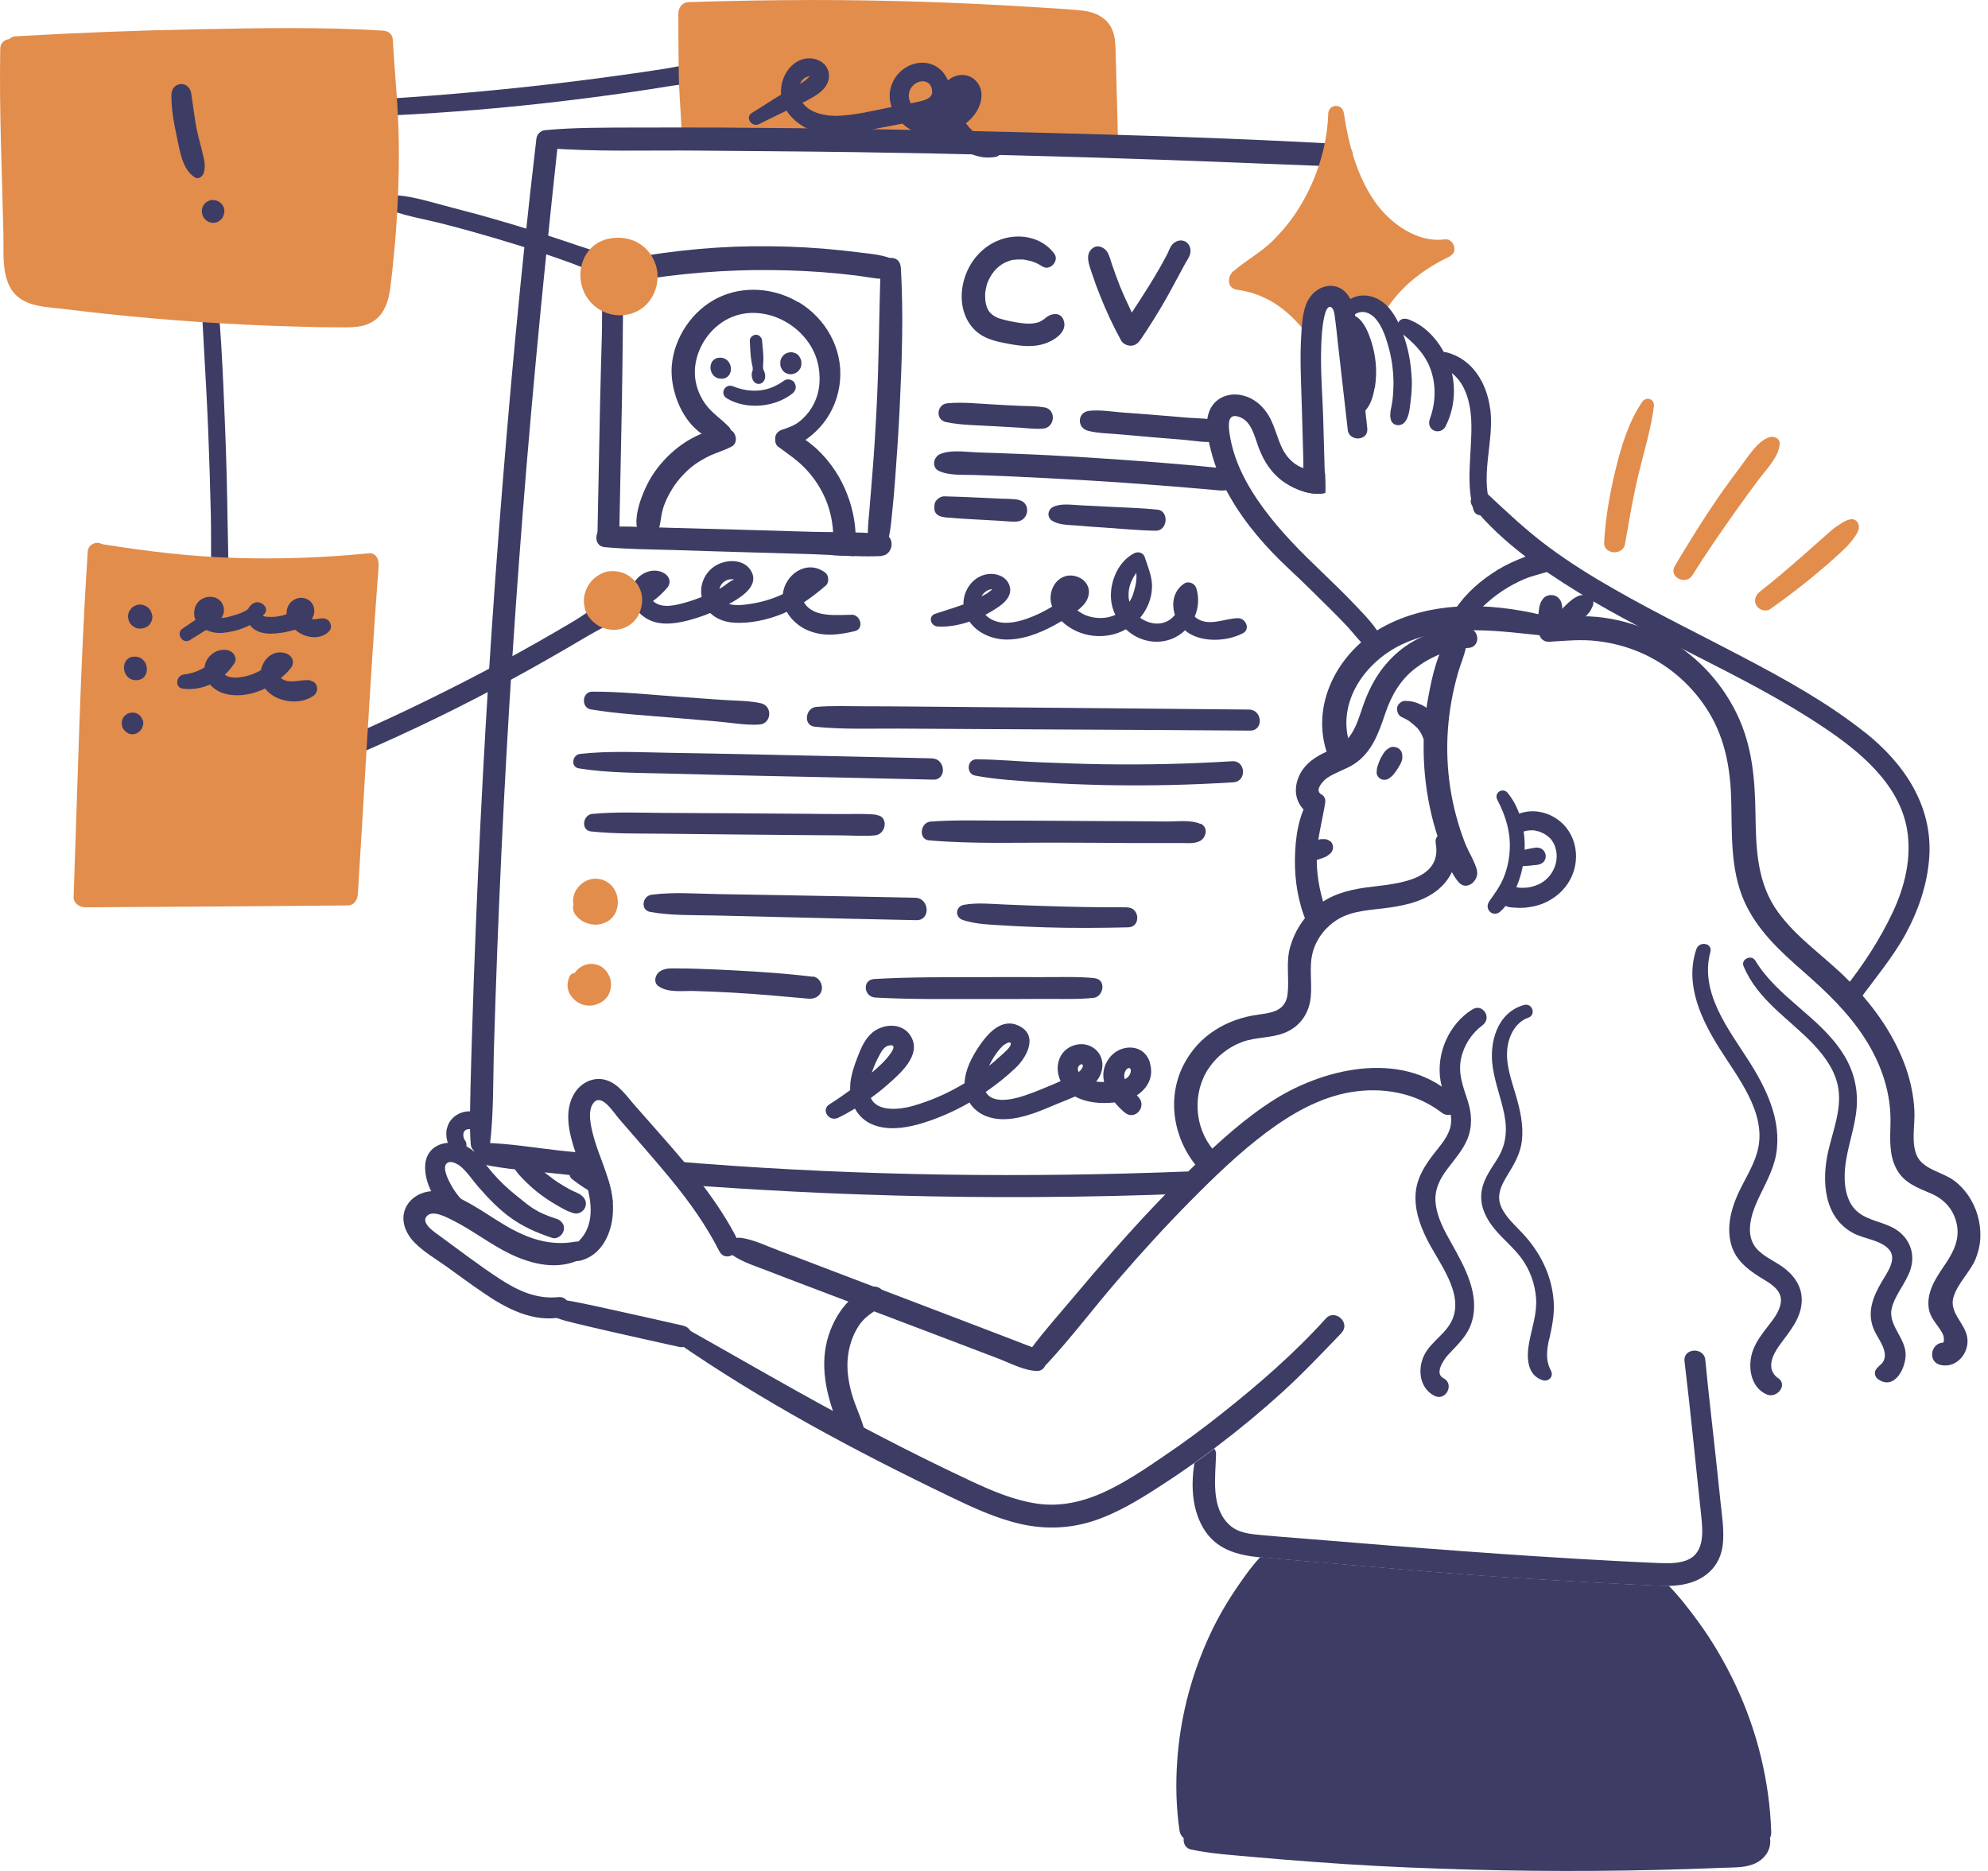 <svg width="255" height="240" viewBox="0 0 255 240" fill="none" xmlns="http://www.w3.org/2000/svg">
<path d="M189.462 111.682C189.171 110.485 188.379 109.321 187.926 108.157C187.474 107.01 187.102 105.845 186.778 104.649C186.132 102.24 185.76 99.767 185.663 97.277C185.566 94.836 185.744 92.411 186.164 90.002C186.39 88.741 186.681 87.496 187.037 86.251C187.393 85.038 187.942 83.842 188.12 82.597C188.298 81.482 186.778 80.463 185.986 81.514C184.369 83.616 183.723 86.688 183.238 89.242C182.72 91.942 182.526 94.722 182.64 97.455C182.753 100.138 183.157 102.838 183.852 105.441C184.208 106.783 184.644 108.109 185.162 109.402C185.679 110.679 186.196 112.151 187.118 113.185C188.153 114.349 189.753 112.927 189.446 111.682H189.462Z" fill="#3C3C64"/>
<path d="M186.455 107.721C185.97 106.605 183.901 106.719 184.16 108.157C185.081 113.25 178.388 113.396 175.074 113.864C172.827 114.188 170.66 114.786 168.882 116.257C167.233 117.615 166.069 119.426 165.487 121.479C164.921 123.484 165.39 125.472 165.163 127.493C164.921 129.627 163.272 129.902 161.445 130.145C157.355 130.694 153.749 132.828 151.826 136.579C149.611 140.896 150.516 146.134 153.62 149.755C154.154 150.37 155.253 150.208 155.754 149.658C156.352 148.995 156.191 148.155 155.657 147.524C153.167 144.63 152.909 140.136 155.075 136.983C156.094 135.496 157.613 134.3 159.311 133.669C161.057 133.022 162.997 133.184 164.727 132.505C166.699 131.745 167.912 130.048 168.122 127.946C168.332 125.99 167.863 123.985 168.413 122.061C168.898 120.331 170.11 118.828 171.646 117.906C173.603 116.742 176.028 116.742 178.226 116.419C180.635 116.079 183.109 115.465 184.903 113.719C186.439 112.215 187.377 109.79 186.471 107.721H186.455Z" fill="#3C3C64"/>
<path d="M199.147 79.235C192.195 77.376 184.305 76.842 177.742 80.237C172.002 83.212 168.122 89.857 170.127 96.323C170.725 98.247 173.7 97.277 173.102 95.353C171.436 90.002 175.171 84.829 179.892 82.63C185.857 79.865 192.373 80.981 198.662 81.611C200.198 81.773 200.683 79.639 199.147 79.235Z" fill="#3C3C64"/>
<path d="M188.169 80.544C185.129 80.495 182.203 81.385 179.794 83.26C177.321 85.2 175.833 87.657 174.815 90.6C174.378 91.877 173.99 93.235 173.198 94.35C172.341 95.563 170.935 96.032 169.657 96.662C168.332 97.325 167.168 98.247 166.586 99.653C165.955 101.141 166.117 102.725 167.265 103.905C168.623 105.279 170.53 103.113 169.269 101.723C168.752 101.157 169.819 100.074 170.223 99.799C171.306 99.055 172.6 98.716 173.699 98.004C175.995 96.501 176.852 93.979 177.692 91.505C178.452 89.242 179.616 87.205 181.54 85.733C183.464 84.262 185.889 83.211 188.33 83.114C189.979 83.05 189.818 80.592 188.185 80.56L188.169 80.544Z" fill="#3C3C64"/>
<path d="M170.288 117.437C169.447 115.077 168.897 112.765 168.897 110.243C168.897 107.737 169.592 105.441 169.98 102.984C170.174 101.755 168.671 101.367 168.04 102.305C166.504 104.536 166.133 107.624 166.1 110.275C166.068 112.959 166.521 115.837 167.604 118.31C167.911 119.006 168.606 119.474 169.382 119.216C170.094 118.989 170.546 118.149 170.288 117.437Z" fill="#3C3C64"/>
<path d="M170.643 107.931C170.401 107.737 170.142 107.624 169.835 107.64C169.787 107.64 169.722 107.64 169.673 107.64C169.512 107.64 169.366 107.64 169.221 107.689C169.091 107.721 168.994 107.753 168.914 107.786C168.736 107.85 168.558 107.899 168.38 107.963C167.96 108.109 167.523 108.303 167.151 108.546C166.763 108.804 166.537 109.322 166.715 109.774C166.877 110.227 167.313 110.534 167.798 110.518C168.251 110.486 168.703 110.389 169.124 110.243C169.302 110.178 169.479 110.13 169.657 110.065C169.738 110.033 169.819 110.001 169.9 109.968C170.061 109.904 170.223 109.823 170.352 109.71C170.417 109.661 170.449 109.645 170.482 109.613C170.74 109.435 170.902 109.192 170.967 108.901C171.048 108.562 170.918 108.141 170.643 107.915V107.931Z" fill="#3C3C64"/>
<path d="M179.794 96.485C179.681 96.258 179.503 96.048 179.277 95.935C179.083 95.854 178.889 95.806 178.679 95.806C178.436 95.806 178.242 95.903 178.048 96.048C177.725 96.226 177.515 96.549 177.321 96.873C177.224 97.018 177.143 97.18 177.062 97.342C176.949 97.584 176.852 97.826 176.771 98.085C176.69 98.311 176.593 98.538 176.61 98.78C176.61 98.877 176.577 98.974 176.577 99.088C176.577 99.443 176.82 99.783 177.127 99.928C177.45 100.09 177.822 100.058 178.129 99.88C178.242 99.815 178.323 99.734 178.42 99.653C178.485 99.605 178.55 99.573 178.598 99.508C178.63 99.475 178.663 99.427 178.695 99.395C178.744 99.33 178.808 99.265 178.857 99.201C179.035 98.99 179.18 98.764 179.326 98.522C179.423 98.376 179.503 98.231 179.584 98.085C179.617 98.004 179.665 97.94 179.697 97.859C179.827 97.584 179.908 97.309 179.875 97.018C179.875 96.84 179.859 96.662 179.778 96.485H179.794Z" fill="#3C3C64"/>
<path d="M185.275 94.69C185.275 94.318 185.21 93.947 185.081 93.607C184.79 92.88 184.402 92.265 183.901 91.667C183.48 91.182 182.947 90.697 182.349 90.422C182.025 90.26 181.67 90.131 181.314 90.034C180.958 89.937 180.57 89.921 180.215 89.905C179.762 89.905 179.277 90.325 179.212 90.778C179.148 91.231 179.342 91.78 179.778 91.974C180.118 92.12 180.441 92.298 180.748 92.492C181.136 92.783 181.508 93.09 181.848 93.445C181.945 93.575 182.058 93.72 182.155 93.866C182.219 93.963 182.268 94.076 182.333 94.173C182.397 94.286 182.527 94.658 182.365 94.221C182.446 94.448 182.543 94.658 182.64 94.868C182.688 94.965 182.721 95.062 182.769 95.159C182.834 95.321 182.898 95.45 182.979 95.579C182.995 95.644 183.028 95.693 183.06 95.757C183.141 95.935 183.27 96.081 183.416 96.226C183.772 96.598 184.547 96.582 184.855 96.161C185.032 95.935 185.21 95.676 185.227 95.385C185.227 95.321 185.227 95.305 185.227 95.321C185.227 95.288 185.259 95.24 185.259 95.208C185.307 95.046 185.307 94.868 185.307 94.69H185.275Z" fill="#3C3C64"/>
<path d="M200.278 77.278C200.1 76.809 199.745 76.454 199.243 76.357C198.807 76.276 198.225 76.405 197.95 76.777C197.708 77.1 197.594 77.294 197.497 77.682C197.465 77.812 197.433 77.941 197.417 78.087L197.32 78.862C197.271 79.234 197.255 79.59 197.255 79.962C197.255 80.285 197.336 80.592 197.497 80.867C197.772 81.368 198.419 81.643 198.969 81.482C199.906 81.191 200.116 80.188 200.23 79.347C200.327 78.685 200.521 77.941 200.262 77.294L200.278 77.278Z" fill="#3C3C64"/>
<path d="M204.255 76.728C204.11 76.486 203.851 76.357 203.576 76.308C203.35 76.26 203.14 76.308 202.93 76.34C202.8 76.34 202.655 76.373 202.525 76.421C202.348 76.486 202.17 76.583 202.008 76.68C201.83 76.777 201.668 76.906 201.507 77.036C201.119 77.343 200.763 77.698 200.407 78.07C199.793 78.733 199.276 79.509 198.807 80.285C198.645 80.544 198.629 80.98 198.726 81.255C198.823 81.514 198.985 81.74 199.211 81.902C199.68 82.225 200.472 82.225 200.86 81.724C201.329 81.094 201.863 80.528 202.428 79.978C202.703 79.703 202.994 79.461 203.269 79.186C203.414 79.056 203.56 78.927 203.673 78.766C203.738 78.685 203.802 78.62 203.867 78.539C204.061 78.297 204.142 78.087 204.239 77.796C204.207 77.892 204.174 77.99 204.126 78.103C204.207 77.909 204.304 77.795 204.352 77.569C204.417 77.294 204.385 77.003 204.239 76.761L204.255 76.728Z" fill="#3C3C64"/>
<path d="M253.419 161.444C254.163 159.666 254.195 157.726 253.662 155.883C253.161 154.137 252.077 152.472 250.59 151.405C249.183 150.37 246.694 149.998 245.901 148.3C245.109 146.603 245.643 144.356 245.562 142.545C245.465 140.395 244.98 138.244 244.204 136.256C242.636 132.23 240.033 128.706 237.01 125.667C234.1 122.74 230.543 120.396 228.102 117.05C225.369 113.331 225.24 108.901 225.175 104.455C225.111 99.961 224.771 95.661 222.783 91.57C220.713 87.286 217.237 83.665 212.985 81.514C208.653 79.332 202.93 78.2 198.257 79.817C196.899 80.286 197.239 82.42 198.726 82.323C200.795 82.194 202.865 81.983 204.918 82.242C206.971 82.484 208.992 83.034 210.868 83.907C214.343 85.524 217.221 88.127 219.21 91.392C221.36 94.949 221.99 98.846 222.071 102.936C222.168 107.123 221.974 111.52 223.672 115.465C225.288 119.216 228.279 121.981 231.303 124.616C234.261 127.202 237.058 129.87 239.192 133.184C241.342 136.531 242.603 140.233 242.49 144.226C242.442 146.15 242.312 148.106 243.218 149.869C244.155 151.728 245.934 152.342 247.728 153.118C249.426 153.846 250.622 155.204 250.994 157.031C251.382 158.938 250.622 160.507 249.588 162.059C248.424 163.788 247.065 165.648 247.405 167.863C247.599 169.091 248.456 169.835 249.054 170.853C249.248 171.177 249.345 171.435 249.345 171.791C249.345 172.082 249.28 172.195 249.264 172.228C247.647 172.26 247.195 174.734 248.957 175.105C251.01 175.542 252.659 173.489 252.336 171.549C252.045 169.722 249.976 168.364 250.574 166.391C251.123 164.564 252.708 163.19 253.435 161.444H253.419Z" fill="#3C3C64"/>
<path d="M245.094 162.705C245.676 160.765 244.916 158.841 243.235 157.742C241.715 156.739 239.694 156.642 238.287 155.462C236.735 154.185 236.493 151.824 236.655 149.965C236.881 147.265 237.964 144.711 238.158 141.995C238.336 139.537 237.722 137.209 236.396 135.14C233.421 130.452 228.021 127.962 225.144 123.209C224.659 122.417 223.284 123.031 223.64 123.92C225.435 128.269 229.476 130.662 232.597 133.944C234.1 135.528 235.49 137.468 235.814 139.683C236.202 142.351 235.135 145.002 234.537 147.54C233.631 151.388 233.874 156.222 237.835 158.243C239.177 158.922 241.327 159.1 242.345 160.328C243.348 161.557 242.022 163.303 241.391 164.386C240.292 166.262 239.451 168.25 240.308 170.416C240.712 171.435 241.569 172.421 241.747 173.521C241.796 173.86 241.779 174.264 241.602 174.571C241.521 174.701 241.521 174.733 241.456 174.83C241.391 174.911 240.696 175.525 240.906 175.364C240.324 175.832 240.357 176.576 240.987 176.98C243.121 178.354 244.528 175.299 244.431 173.601C244.318 171.516 242.103 169.867 242.669 167.749C243.154 165.938 244.544 164.516 245.094 162.721V162.705Z" fill="#3C3C64"/>
<path d="M228.069 176.787C226.469 175.623 227.358 173.78 228.312 172.486C229.589 170.74 231.141 168.994 231.109 166.682C231.092 164.904 230.042 163.513 228.651 162.511C227.471 161.67 225.822 161.024 225.014 159.763C223.947 158.098 224.626 155.818 225.369 154.153C226.259 152.148 227.439 150.257 227.827 148.058C228.57 143.677 226.549 139.586 224.27 136.013C221.667 131.955 217.997 127.267 219.387 122.126C219.695 120.962 217.965 120.671 217.593 121.754C216.057 126.265 218.223 130.791 220.6 134.558C222.896 138.212 226.485 142.61 225.531 147.233C225.078 149.448 223.72 151.34 222.831 153.377C221.99 155.301 221.489 157.483 222.039 159.569C222.556 161.525 224.011 162.721 225.628 163.756C226.743 164.467 228.473 165.259 228.441 166.828C228.409 168.089 227.487 169.204 226.76 170.142C226.032 171.08 225.305 172.033 224.868 173.165C224.124 175.138 224.464 177.967 226.646 178.888C227.891 179.406 229.362 177.692 228.101 176.787H228.069Z" fill="#3C3C64"/>
<path d="M90.843 7.954C88.968 8.067 87.076 8.536 85.217 8.827C83.471 9.102 81.709 9.361 79.947 9.603C76.374 10.104 72.784 10.557 69.195 10.961C61.953 11.77 54.678 12.384 47.419 12.804C46.044 12.885 46.174 14.987 47.548 14.922C54.904 14.631 62.211 14.082 69.535 13.273C73.189 12.869 76.826 12.4 80.464 11.883C82.226 11.624 83.972 11.366 85.718 11.075C87.545 10.784 89.469 10.606 91.247 10.088C92.46 9.733 92.088 7.857 90.843 7.938V7.954Z" fill="#3C3C64"/>
<path d="M143.37 17.428C143.402 18.495 142.384 18.948 141.592 18.721C139.555 18.915 137.485 18.851 135.432 18.867C133.508 18.883 131.6 18.899 129.677 18.915C122.692 18.948 115.724 18.883 108.74 18.786C105.28 18.738 101.837 18.673 98.377 18.608C94.901 18.527 91.393 18.544 87.949 18.075C87.206 17.978 87.093 17.169 87.432 16.668C87.432 16.636 87.432 16.62 87.416 16.587C87.319 14.098 87.076 11.64 87.06 9.15C87.028 6.661 87.012 4.171 87.012 1.698C87.012 0.986 87.529 0.307 88.273 0.275C93.543 0.097 98.797 0.016 104.068 0C113.364 0 122.676 0.291 131.972 0.873C134.203 1.018 136.467 1.116 138.698 1.342C140.508 1.52 142.19 2.296 142.788 4.139C143.095 5.076 143.079 6.095 143.111 7.065L143.208 10.525C143.273 12.837 143.338 15.132 143.386 17.428H143.37Z" fill="#E28D4C"/>
<path d="M171.969 18.479C158.696 17.735 145.391 17.331 132.101 16.991C118.877 16.652 105.652 16.442 92.411 16.361C88.693 16.345 84.958 16.361 81.24 16.361C77.457 16.377 73.657 16.345 69.891 16.7C68.678 16.813 68.371 18.85 69.729 18.964C76.358 19.513 83.051 19.255 89.695 19.319C96.308 19.384 102.92 19.416 109.548 19.513C122.902 19.707 136.256 20.047 149.61 20.516C157.112 20.774 164.629 21.114 172.131 21.389C172.923 21.421 173.537 20.58 173.505 19.853C173.473 18.996 172.745 18.527 171.969 18.479Z" fill="#3C3C64"/>
<path d="M173.215 20.258C173.085 19.643 172.341 19.304 171.759 19.401C171.097 19.53 170.757 20.08 170.725 20.71C170.644 22.198 170.822 23.717 170.887 25.205C170.951 26.708 170.984 28.195 170.984 29.699C170.984 31.203 170.935 32.69 170.903 34.194C170.887 34.889 170.967 35.568 170.984 36.247C170.984 37.039 170.822 37.799 171.048 38.575C171.291 39.448 172.649 39.577 173.021 38.736C173.36 37.993 173.295 37.217 173.392 36.425C173.489 35.616 173.651 34.856 173.683 34.032C173.748 32.544 173.764 31.041 173.764 29.537C173.764 26.498 173.877 23.232 173.231 20.258H173.215Z" fill="#3C3C64"/>
<path d="M186.035 32.851C182.883 34.371 180.199 36.327 178.194 39.14C178.065 39.318 177.936 39.512 177.806 39.706C176.222 39.237 174.718 38.817 174.363 38.817C173.587 38.817 172.503 38.914 169.868 38.041C167.233 37.168 168.106 42.535 168.106 42.535C168.106 42.535 167.896 42.616 167.556 42.745C167.362 42.487 167.168 42.244 166.958 42.002C164.856 39.496 162.205 37.637 158.681 37.168C157.42 37.006 157.387 35.584 158.099 34.888C158.099 34.872 158.131 34.856 158.163 34.824C158.244 34.759 158.26 34.743 158.293 34.727C159.861 33.385 161.672 32.415 163.175 30.96C164.614 29.553 165.875 27.969 166.893 26.239C168.963 22.747 170.24 18.673 170.369 14.615C170.402 13.322 172.18 13.208 172.374 14.502C172.956 18.447 174.055 22.602 176.367 25.899C178.324 28.664 181.783 31.186 185.34 30.701C186.439 30.556 187.07 32.318 186.035 32.819V32.851Z" fill="#E28D4C"/>
<path d="M172.875 55.13C172.778 54.224 172.664 53.319 172.567 52.414C172.228 49.487 171.905 46.561 171.565 43.619C171.468 42.73 171.387 41.824 171.258 40.935C171.209 40.547 171.161 39.771 170.838 39.48C169.916 38.688 169.625 42.115 169.577 42.552C169.48 43.716 169.447 44.88 169.447 46.044C169.447 48.55 169.641 51.056 169.722 53.529C169.771 55.437 169.835 57.328 169.884 59.22C169.884 59.705 169.916 60.19 169.932 60.675C169.965 61.532 169.997 62.389 169.965 63.229C169.075 63.407 168.154 63.326 167.281 63.068C167.2 62.065 167.2 61.063 167.184 60.061C167.184 59.576 167.184 59.091 167.168 58.606C167.103 56.714 167.071 54.806 167.006 52.915C166.925 49.471 166.683 45.979 166.941 42.536C166.941 42.487 166.941 42.439 166.941 42.39C167.055 40.935 167.184 39.302 168.057 38.09C168.72 37.168 169.835 36.554 170.951 36.683C171.209 36.699 171.468 36.78 171.711 36.877C172.357 37.152 172.81 37.653 173.149 38.251C173.166 38.267 173.182 38.3 173.198 38.332C173.424 38.753 173.586 39.238 173.683 39.706C173.715 39.9 173.764 40.094 173.796 40.288C173.796 40.385 173.828 40.466 173.845 40.563C174.039 41.824 174.119 43.134 174.249 44.395C174.443 46.173 174.621 47.952 174.815 49.714C174.928 50.668 175.025 51.638 175.122 52.592C175.203 53.367 175.3 54.16 175.381 54.952C175.558 56.585 173.036 56.714 172.858 55.097L172.875 55.13Z" fill="#3C3C64"/>
<path d="M176.319 49.746C176.157 50.765 175.85 51.864 175.155 52.64C174.944 52.867 174.718 52.964 174.476 52.964C173.991 52.98 173.489 52.672 173.506 52.123C173.522 51.185 173.797 50.28 173.942 49.358C174.071 48.534 174.088 47.693 174.007 46.852C173.926 45.979 173.732 45.139 173.441 44.314C173.295 43.942 173.166 43.57 173.004 43.215C172.778 42.714 172.471 42.309 172.406 41.76C172.293 41.032 173.182 40.337 173.877 40.596C173.942 40.596 173.991 40.644 174.055 40.676C174.961 41.291 175.494 42.6 175.834 43.619C175.866 43.716 175.898 43.813 175.931 43.91C176.206 44.799 176.383 45.705 176.464 46.61C176.561 47.645 176.513 48.712 176.351 49.746H176.319Z" fill="#3C3C64"/>
<path d="M181.088 48.485C181.121 49.471 181.072 50.457 180.943 51.427C180.83 52.316 180.765 53.561 180.118 54.224C179.585 54.757 178.631 54.612 178.405 53.852C178.178 53.076 178.502 52.252 178.599 51.459C178.696 50.732 178.728 50.004 178.744 49.261C178.744 47.773 178.566 46.286 178.194 44.831C177.903 43.764 177.564 42.568 176.95 41.581C176.804 41.355 176.658 41.129 176.481 40.919C175.818 40.126 174.719 39.69 173.813 40.32C173.797 40.32 173.765 40.353 173.732 40.369C172.989 40.951 172.099 40.029 172.31 39.286C172.342 39.156 172.407 39.043 172.504 38.93C172.698 38.736 172.908 38.558 173.134 38.413C173.15 38.397 173.183 38.38 173.215 38.364C174.331 37.685 175.786 37.782 176.95 38.477C177.435 38.768 177.839 39.124 178.194 39.544C178.663 40.094 179.051 40.724 179.358 41.371C179.585 41.84 179.779 42.325 179.957 42.794C179.957 42.842 179.989 42.891 180.005 42.956C180.652 44.718 180.991 46.626 181.072 48.501L181.088 48.485Z" fill="#3C3C64"/>
<path d="M185.808 46.464C184.886 44.104 183.091 41.857 180.65 40.967C180.181 40.806 179.696 40.854 179.405 41.291C179.147 41.663 179.147 42.277 179.551 42.568C181.151 43.797 182.655 45.219 183.415 47.143C184.239 49.245 184.191 51.605 183.415 53.707C183.205 54.273 183.318 54.919 183.9 55.211C184.45 55.485 185.129 55.259 185.403 54.725C186.713 52.187 186.842 49.115 185.808 46.464Z" fill="#3C3C64"/>
<path d="M191.143 52.478C190.739 49.196 188.896 46.028 185.501 45.187C184.418 44.928 183.739 46.691 184.838 47.095C187.91 48.21 188.702 51.605 188.735 54.531C188.783 58.137 188.023 61.823 188.977 65.347C189.349 66.737 191.515 66.042 191.111 64.652C189.931 60.61 191.661 56.552 191.16 52.478H191.143Z" fill="#3C3C64"/>
<path d="M239.225 93.963C234.391 90.115 228.894 87.092 223.446 84.23C218.014 81.369 212.485 78.685 207.15 75.629C204.191 73.948 201.281 72.137 198.549 70.1C195.784 68.047 193.327 65.719 190.805 63.359C189.786 62.421 187.992 63.827 188.897 64.959C192.551 69.486 197.595 72.994 202.51 76.017C207.554 79.138 212.873 81.74 218.143 84.424C223.478 87.14 228.813 89.889 233.793 93.219C238.465 96.323 243.574 100.494 244.609 106.347C245.239 109.984 244.334 113.735 242.782 117.017C241.133 120.509 239.047 123.71 236.654 126.733C235.684 127.962 237.543 129.611 238.433 128.366C240.454 125.569 242.765 122.853 244.431 119.814C246.096 116.742 247.244 113.379 247.47 109.887C247.89 103.291 244.204 97.907 239.225 93.947V93.963Z" fill="#3C3C64"/>
<path d="M175.495 83.26C174.541 82.468 173.781 81.433 172.957 80.512C172.181 79.671 171.372 78.863 170.564 78.055C168.85 76.373 167.153 74.659 165.39 73.027C162.464 70.311 159.748 67.207 157.76 63.731C156.822 62.082 156.03 60.319 155.512 58.476C155.027 56.73 154.413 54.419 155.157 52.656C155.836 51.072 157.469 50.377 159.118 50.668C160.928 50.991 162.27 52.284 163.046 53.901C163.838 55.55 164.113 57.523 165.407 58.88C165.956 59.462 166.571 59.834 167.217 60.077C168.058 60.416 168.979 60.546 169.966 60.691C169.998 61.548 170.03 62.405 169.998 63.246C169.109 63.423 168.187 63.343 167.314 63.084C166.409 62.842 165.552 62.421 164.808 61.92C163.127 60.788 162.108 59.204 161.413 57.329C160.912 55.971 160.54 54.063 159.004 53.497C157.485 52.931 157.549 54.354 157.695 55.486C158.18 59.042 159.926 62.292 162.028 65.153C164.243 68.193 166.926 70.86 169.642 73.463C171.049 74.821 172.455 76.163 173.797 77.586C175.091 78.96 176.529 80.367 177.338 82.096C177.855 83.18 176.287 83.907 175.527 83.26H175.495Z" fill="#3C3C64"/>
<path d="M193.424 101.739C192.777 100.947 191.581 101.674 192.066 102.612C193.165 104.681 193.828 106.928 193.634 109.289C193.553 110.404 193.295 111.536 192.874 112.571C192.405 113.719 191.726 114.608 191.031 115.61C190.32 116.629 191.516 117.76 192.454 116.92C193.44 116.047 194.152 114.689 194.637 113.476C195.154 112.183 195.445 110.825 195.542 109.434C195.72 106.783 195.122 103.841 193.408 101.739H193.424Z" fill="#3C3C64"/>
<path d="M199.146 104.714C197.594 103.905 195.799 103.825 194.247 104.649C193.083 105.263 194.005 107.187 195.233 106.735C195.686 106.573 195.993 106.508 196.559 106.508C196.753 106.508 196.802 106.508 197.109 106.589C197.238 106.621 197.351 106.654 197.481 106.686C197.481 106.686 197.707 106.767 197.739 106.799C197.852 106.848 197.966 106.912 198.079 106.961C198.127 106.993 198.37 107.139 198.321 107.106C198.273 107.074 198.483 107.236 198.531 107.268C198.645 107.365 198.742 107.462 198.855 107.559C199 107.705 198.855 107.527 198.968 107.688C199.049 107.785 199.114 107.882 199.178 107.996C199.356 108.27 199.372 108.303 199.469 108.61C200.132 110.502 199.13 112.636 197.351 113.444C196.721 113.719 196.203 113.848 195.589 113.88C195.427 113.88 195.266 113.88 195.104 113.88C195.104 113.88 195.023 113.88 194.991 113.88C194.942 113.88 194.829 113.864 194.813 113.864C194.409 113.816 193.989 113.638 193.584 113.703C193.002 113.783 192.517 114.139 192.388 114.737C192.259 115.335 192.582 115.837 193.067 116.16C193.439 116.419 193.94 116.403 194.393 116.435C194.797 116.467 195.201 116.467 195.605 116.435C196.381 116.354 197.157 116.209 197.885 115.918C199.388 115.303 200.665 114.236 201.425 112.797C202.929 109.936 202.088 106.282 199.162 104.73L199.146 104.714Z" fill="#3C3C64"/>
<path d="M198.242 109.613C198.161 109.192 197.838 108.837 197.401 108.756C197.094 108.691 196.819 108.756 196.528 108.804C196.237 108.853 195.946 108.917 195.671 108.982C195.461 109.031 195.251 109.063 195.041 109.128C194.831 109.192 194.637 109.273 194.426 109.338C194.006 109.483 193.747 109.92 193.828 110.356C193.861 110.534 193.958 110.728 194.103 110.857C194.297 111.019 194.507 111.084 194.766 111.084C194.976 111.084 195.202 111.1 195.429 111.1C195.639 111.1 195.865 111.068 196.075 111.051C196.286 111.035 196.512 111.019 196.722 110.987C196.819 110.987 196.916 110.954 197.029 110.954C197.078 110.954 197.126 110.954 197.175 110.938C197.433 110.906 197.563 110.857 197.789 110.728C197.935 110.647 198.096 110.469 198.161 110.308C198.274 110.098 198.29 109.855 198.258 109.613H198.242Z" fill="#3C3C64"/>
<path d="M186.682 140.815C180.36 134.671 170.24 136.821 163.53 141.009C159.731 143.385 156.385 146.457 153.167 149.545C149.611 152.956 146.232 156.561 142.966 160.264C141.139 162.333 139.328 164.451 137.55 166.569C135.772 168.687 133.912 170.756 132.263 172.987C131.196 174.426 133.088 176.269 134.349 174.895C137.485 171.5 140.298 167.765 143.322 164.257C146.345 160.749 149.465 157.321 152.731 154.023C155.786 150.935 158.939 147.88 162.415 145.277C165.616 142.884 169.237 140.782 173.231 140.103C177.353 139.408 181.573 140.168 184.919 142.722C186.245 143.741 187.91 141.979 186.682 140.798V140.815Z" fill="#3C3C64"/>
<path d="M133.831 173.618C133.136 173.035 132.279 172.777 131.454 172.453C130.614 172.13 129.773 171.807 128.932 171.483C127.364 170.885 125.796 170.287 124.244 169.689C120.994 168.444 117.745 167.215 114.495 165.97C111.246 164.726 107.996 163.497 104.746 162.252C103.178 161.654 101.626 161.056 100.042 160.474C98.425 159.876 96.647 158.97 94.933 158.776C93.866 158.663 92.718 160.134 93.834 160.926C95.272 161.945 97.067 162.462 98.7 163.109C100.252 163.723 101.82 164.305 103.388 164.903C106.703 166.164 110.017 167.426 113.315 168.67C116.564 169.899 119.814 171.144 123.064 172.373C124.696 172.987 126.313 173.601 127.946 174.232C129.53 174.83 131.325 175.816 133.022 175.865C134.138 175.897 134.639 174.297 133.815 173.618H133.831Z" fill="#3C3C64"/>
<path d="M73.819 159.277C70.472 159.892 67.546 158.825 64.701 157.127C63.262 156.27 61.871 155.3 60.416 154.476C58.977 153.667 57.328 152.811 55.647 152.794C54.144 152.794 52.64 153.57 52.01 154.993C51.331 156.545 52.042 158.243 53.157 159.374C54.37 160.619 55.987 161.541 57.377 162.543C58.88 163.626 60.368 164.726 61.888 165.76C64.878 167.83 68.403 169.721 72.154 168.945C73.609 168.638 73.14 166.245 71.669 166.391C68.807 166.682 66.414 165.566 64.07 164.031C61.435 162.317 58.929 160.377 56.375 158.518C55.809 158.097 54.014 156.965 54.693 156.06C55.421 155.106 57.296 156.157 58.056 156.529C60.61 157.806 62.858 159.601 65.428 160.846C68.29 162.22 71.604 162.98 74.546 161.492C75.597 160.959 74.999 159.067 73.835 159.277H73.819Z" fill="#3C3C64"/>
<path d="M87.675 170.061C84.797 169.414 81.92 168.752 79.026 168.121C77.587 167.814 76.148 167.474 74.693 167.183C74.03 167.054 73.351 166.908 72.688 166.811C71.88 166.682 71.088 166.763 70.279 166.698C69.406 166.617 68.711 167.975 69.713 168.331C70.441 168.59 71.104 168.978 71.848 169.22C72.494 169.431 73.157 169.592 73.82 169.754C75.307 170.126 76.811 170.449 78.298 170.805C81.224 171.484 84.183 172.114 87.109 172.777C88.839 173.165 89.405 170.465 87.659 170.077L87.675 170.061Z" fill="#3C3C64"/>
<path d="M172.082 170.982C169.592 173.553 167.167 176.14 164.5 178.565C161.848 180.974 159.084 183.269 156.222 185.436C156.06 185.565 155.899 185.678 155.737 185.808C154.896 186.438 154.039 187.069 153.183 187.667C151.679 188.75 150.127 189.785 148.575 190.787C145.972 192.468 143.272 194.101 140.297 195.087C137.242 196.09 134.057 196.203 130.921 195.492C127.72 194.764 124.712 193.358 121.77 191.935C109.661 186.115 97.713 179.729 86.671 172.082C85.669 171.387 86.849 169.754 87.884 170.336C94.254 173.925 100.575 177.595 107.01 181.087C112.668 184.175 118.423 187.101 124.26 189.849C127.073 191.175 129.967 192.436 133.071 192.889C136.029 193.309 138.891 192.646 141.591 191.418C144.307 190.173 146.845 188.459 149.302 186.778C151.841 185.064 154.298 183.253 156.691 181.345C161.395 177.627 166.052 173.585 170.061 169.139C171.241 167.83 173.294 169.705 172.066 170.966L172.082 170.982Z" fill="#3C3C64"/>
<path d="M71.33 156.335C68.776 155.478 68.21 154.977 66.125 153.28C65.058 152.423 64.055 151.469 63.166 150.434C62.293 149.432 61.566 148.236 60.466 147.443C58.316 145.859 54.646 146.393 54.533 149.577C54.436 152.197 56.344 155.074 58.542 156.319C59.674 156.966 60.547 155.398 59.771 154.541C59.06 153.749 58.348 152.924 57.847 151.986C57.54 151.437 56.699 149.82 57.281 149.254C57.799 148.753 58.736 149.335 59.141 149.674C59.981 150.402 60.612 151.388 61.339 152.229C64.362 155.689 66.48 157.354 70.829 158.793C71.476 159.003 72.187 158.421 72.317 157.806C72.478 157.079 71.977 156.529 71.33 156.319V156.335Z" fill="#3C3C64"/>
<path d="M62.066 143.838C62.017 143.514 61.92 143.256 61.662 143.029C61.516 142.9 61.354 142.819 61.177 142.755C61.015 142.69 60.837 142.625 60.675 142.593C60.498 142.561 60.32 142.561 60.126 142.561C59.592 142.561 59.026 142.738 58.574 143.029C58.105 143.32 57.701 143.773 57.491 144.274C57.394 144.533 57.297 144.792 57.264 145.066C57.232 145.454 57.248 145.762 57.313 146.133C57.377 146.408 57.474 146.716 57.636 146.942C57.782 147.168 58.024 147.411 58.25 147.572C58.444 147.718 58.687 147.847 58.946 147.815C59.156 147.799 59.334 147.718 59.495 147.588C59.657 147.459 59.786 147.265 59.819 147.055C59.851 146.829 59.835 146.538 59.689 146.344C59.641 146.295 59.608 146.23 59.56 146.166C59.511 146.02 59.463 145.891 59.431 145.746C59.431 145.665 59.431 145.584 59.431 145.519C59.431 145.422 59.463 145.341 59.479 145.26C59.495 145.212 59.528 145.163 59.56 145.115C59.592 145.083 59.625 145.05 59.641 145.018C59.689 144.986 59.738 144.953 59.786 144.921C59.851 144.889 59.916 144.872 59.98 144.856C60.077 144.856 60.174 144.84 60.255 144.84C60.611 144.905 61.015 145.018 61.338 144.856C61.548 144.759 61.71 144.662 61.84 144.468C61.953 144.307 62.066 144.064 62.017 143.854L62.066 143.838Z" fill="#3C3C64"/>
<path d="M68.792 17.897C66.819 34.597 65.284 51.346 63.99 68.112C62.697 84.877 61.727 101.658 61.048 118.456C60.854 123.176 60.692 127.913 60.547 132.634C60.482 134.93 60.401 137.242 60.352 139.537C60.32 141.962 60.191 144.404 60.385 146.813C60.498 148.154 62.648 148.429 62.826 146.99C63.343 142.835 63.23 138.567 63.36 134.38C63.489 130.225 63.618 126.07 63.78 121.915C64.103 113.541 64.491 105.183 64.96 96.808C65.898 80.075 67.143 63.375 68.695 46.69C69.568 37.265 70.538 27.856 71.556 18.446C71.75 16.652 69.002 16.054 68.792 17.881V17.897Z" fill="#3C3C64"/>
<path d="M77.974 151.178C77.974 151.178 77.893 151.178 77.844 151.178C76.874 151.097 75.904 151 74.951 150.903C74.32 150.838 73.673 150.773 73.043 150.725C72.332 150.644 71.636 150.58 70.941 150.499C67.934 150.175 64.814 149.997 61.855 149.335C60.368 148.995 60.449 146.57 62.049 146.602C65.331 146.667 68.645 147.249 71.911 147.605C72.542 147.669 73.172 147.734 73.803 147.799C74.821 147.912 75.84 148.009 76.874 148.106C77.246 149.141 77.634 150.159 77.957 151.194L77.974 151.178Z" fill="#3C3C64"/>
<path d="M152.537 153.102C145.924 153.376 139.312 153.522 132.684 153.554C120.849 153.619 109.015 153.296 97.197 152.6C95.5 152.503 93.786 152.39 92.105 152.277C91.021 152.212 89.938 152.132 88.871 152.051C88.774 151.921 88.693 151.776 88.58 151.647C87.917 150.741 87.222 149.836 86.511 148.979C87.659 149.076 88.806 149.157 89.954 149.254C110.713 150.854 131.601 151.097 152.391 150.272C154.218 150.192 154.38 153.037 152.553 153.118L152.537 153.102Z" fill="#3C3C64"/>
<path d="M74.498 153.263C74.207 153.069 73.851 152.956 73.528 152.795C73.188 152.633 72.849 152.455 72.525 152.261C72.218 152.083 71.911 151.889 71.604 151.695C71.523 151.647 71.442 151.582 71.362 151.533C71.168 151.404 71.022 151.291 70.86 151.178C70.294 150.757 69.729 150.305 69.195 149.82C68.645 149.319 68.144 148.737 67.562 148.268C66.56 147.492 65.299 148.559 65.881 149.69C66.253 150.418 66.883 151.048 67.481 151.63C68.031 152.18 68.613 152.681 69.228 153.15C69.89 153.651 70.585 154.12 71.297 154.524C72.024 154.945 72.817 155.43 73.641 155.64C74.255 155.785 74.886 155.381 75.08 154.815C75.306 154.185 74.999 153.619 74.466 153.263H74.498Z" fill="#3C3C64"/>
<path d="M78.604 154.266C78.2 154.088 77.795 153.894 77.407 153.716C76.745 153.393 76.098 153.054 75.467 152.682C74.74 152.261 74.061 151.793 73.414 151.275C73.204 151.114 73.091 150.919 73.058 150.709C72.913 149.998 73.656 149.222 74.416 149.416C74.481 149.432 74.562 149.464 74.643 149.513C75.726 150.063 76.777 150.645 77.86 151.178C77.909 151.194 77.957 151.227 78.005 151.243C78.296 152.229 78.539 153.248 78.62 154.282L78.604 154.266Z" fill="#3C3C64"/>
<path d="M111.699 165.098C108.385 166.214 106.315 169.916 105.847 173.198C105.556 175.219 105.798 177.272 106.315 179.244C106.865 181.314 107.657 183.48 109.048 185.113C109.387 185.501 110.082 185.485 110.486 185.242C110.955 184.935 111.069 184.401 110.972 183.884C110.632 182.138 109.743 180.521 109.258 178.808C108.821 177.256 108.563 175.558 108.773 173.941C108.934 172.632 109.339 171.403 110.018 170.272C110.745 169.075 111.748 168.412 112.928 167.733C114.383 166.909 113.251 164.581 111.683 165.114L111.699 165.098Z" fill="#3C3C64"/>
<path d="M92.266 160.506C90.585 157.176 88.402 154.136 86.042 151.259C83.859 148.607 81.563 146.037 79.332 143.434C78.783 142.803 77.263 140.346 76.244 141.348C75.242 142.351 75.808 144.582 76.131 145.762C76.341 146.554 76.616 147.33 76.891 148.106C77.263 149.141 77.651 150.159 77.974 151.194C78.298 152.245 78.524 153.247 78.605 154.282C78.637 154.654 78.637 155.042 78.621 155.43C78.524 158.13 77.198 161.104 74.32 161.735C73.205 161.977 72.413 160.571 73.431 159.876C75.986 158.13 76.067 155.349 75.436 152.697C75.29 152.083 75.113 151.485 74.919 150.903C74.838 150.693 74.773 150.499 74.709 150.305C74.612 150.014 74.498 149.723 74.385 149.415C74.191 148.898 73.997 148.348 73.803 147.783C72.946 145.261 72.316 142.448 73.69 140.233C74.531 138.875 76.131 138.082 77.699 138.535C79.349 139.004 80.415 140.669 81.499 141.882C83.568 144.258 85.734 146.635 87.788 149.092C88.628 150.094 89.437 151.113 90.229 152.148C91.862 154.314 93.365 156.577 94.594 159.003C95.402 160.571 93.058 162.09 92.266 160.49V160.506Z" fill="#3C3C64"/>
<path d="M188.864 129.482C185.857 131.341 184.192 135.14 184.774 138.632C185.081 140.475 186.391 142.367 186.1 144.258C185.873 145.778 184.677 147.007 183.788 148.171C182.721 149.578 181.799 151.065 181.605 152.859C181.379 154.961 182.058 156.966 182.963 158.825C184.418 161.848 188.024 166.036 186.132 169.592C185.146 171.451 183.06 172.389 182.414 174.507C181.88 176.221 182.317 178.193 183.998 179.05C185.453 179.794 186.617 177.53 185.146 176.787C183.95 176.188 185.211 174.378 185.744 173.796C186.957 172.486 188.25 171.354 188.784 169.576C189.851 166.068 187.878 162.511 186.213 159.553C185.308 157.936 184.321 156.19 184.144 154.298C183.982 152.633 184.645 151.291 185.615 149.998C186.536 148.769 187.603 147.589 188.201 146.166C188.88 144.533 188.8 142.884 188.266 141.219C187.668 139.36 187.005 137.759 187.409 135.787C187.781 134.057 188.767 132.554 190.174 131.503C191.403 130.581 190.206 128.657 188.881 129.482H188.864Z" fill="#3C3C64"/>
<path d="M198.726 171.775C199.082 170.174 199.405 168.622 199.292 166.973C199.066 163.627 197.594 160.684 195.331 158.243C194.345 157.176 193.148 156.157 192.55 154.799C191.904 153.312 192.599 151.986 193.375 150.725C194.232 149.319 195.04 147.961 195.218 146.279C195.428 144.355 195.008 142.464 194.474 140.621C193.908 138.665 193.116 136.579 193.342 134.51C193.52 132.877 194.393 131.115 196.026 130.549C197.077 130.177 196.56 128.625 195.493 128.916C192.017 129.87 190.982 133.782 191.483 136.951C191.79 138.988 192.55 140.912 192.954 142.933C193.375 145.051 193.181 146.91 192.017 148.737C191.095 150.192 190.061 151.566 189.996 153.361C189.931 154.977 190.707 156.432 191.71 157.645C192.777 158.954 194.135 160.021 195.137 161.379C196.236 162.867 196.883 164.661 197.029 166.488C197.174 168.525 196.495 170.287 196.139 172.244C195.816 174.006 195.8 176.318 197.805 177.029C198.613 177.32 199.357 176.593 198.92 175.784C198.225 174.491 198.403 173.133 198.71 171.759L198.726 171.775Z" fill="#3C3C64"/>
<path d="M227.034 235.764C227.082 236.055 227.082 236.378 227.034 236.685C226.84 237.898 225.854 238.819 224.738 239.191C223.526 239.611 222.151 239.547 220.874 239.595C219.419 239.66 217.948 239.708 216.493 239.757C205.92 240.096 195.33 240.08 184.757 239.709C179.406 239.531 174.054 239.256 168.719 238.852C166.052 238.658 163.384 238.447 160.733 238.205C158.081 237.962 155.382 237.801 152.779 237.251C152.051 237.106 151.744 236.41 151.841 235.796C151.566 235.57 151.356 235.246 151.291 234.81C150.871 231.867 150.79 228.893 151 225.918C151.356 220.664 152.633 215.539 154.735 210.721C155.753 208.361 156.998 206.113 158.421 203.996C159.391 202.557 160.426 201.053 161.638 199.76C161.735 199.76 161.816 199.76 161.913 199.776C162.98 199.873 164.047 199.954 165.098 200.051C171.322 200.584 177.547 201.118 183.771 201.635C191.062 202.233 198.354 202.67 205.661 203.058C207.068 203.122 208.474 203.203 209.881 203.268C210.269 203.284 210.657 203.3 211.045 203.317C212.031 203.365 213.049 203.43 214.052 203.414C215.41 204.804 216.606 206.356 217.722 207.876C219.645 210.479 221.278 213.292 222.652 216.218C225.417 222.103 226.985 228.537 227.195 235.036C227.195 235.327 227.147 235.57 227.034 235.764Z" fill="#3C3C64"/>
<path d="M221.004 197.917C220.746 201.037 218.531 202.88 215.54 203.316C215.039 203.381 214.554 203.43 214.052 203.43C213.05 203.446 212.048 203.381 211.045 203.333C210.657 203.333 210.269 203.3 209.881 203.284C208.475 203.219 207.068 203.139 205.662 203.074C198.354 202.686 191.063 202.249 183.772 201.651C177.547 201.134 171.323 200.6 165.099 200.067C164.032 199.97 162.965 199.889 161.914 199.792C161.817 199.792 161.736 199.792 161.639 199.776C158.648 199.485 155.883 198.741 154.283 195.912C152.86 193.406 152.779 190.464 153.2 187.683C154.057 187.085 154.913 186.454 155.754 185.824C155.9 186.002 155.98 186.244 155.98 186.551C155.916 189.51 155.253 193.358 157.71 195.621C158.81 196.639 160.362 196.785 161.784 196.914C163.676 197.092 165.584 197.238 167.475 197.383C180.764 198.483 194.086 199.549 207.424 200.245C209.089 200.326 210.754 200.423 212.42 200.487C213.584 200.536 214.828 200.6 215.96 200.277C218.692 199.517 218.45 196.639 218.207 194.36C217.496 187.78 216.865 181.184 216.073 174.62C215.863 172.906 218.579 172.745 218.741 174.458C219.129 178.581 219.63 182.687 220.067 186.794C220.277 188.815 220.503 190.835 220.713 192.873C220.891 194.538 221.15 196.235 221.004 197.933V197.917Z" fill="#3C3C64"/>
<path d="M102.403 38.768C99.282 36.909 95.322 36.602 92.056 38.219C88.806 39.819 86.462 43.295 86.171 46.901C85.848 50.845 88.402 56.358 92.848 56.633C93.85 56.698 94.077 55.356 93.511 54.774C92.508 53.723 91.264 52.963 90.423 51.751C89.647 50.635 89.178 49.342 89.13 47.967C89.049 45.381 90.471 42.794 92.605 41.355C97.326 38.154 104.1 41.678 105.006 47.094C105.313 48.938 105.086 50.748 104.084 52.349C103.696 52.979 103.163 53.577 102.581 54.046C101.853 54.628 101.126 54.838 100.269 55.146C98.733 55.679 99.493 57.959 101.045 57.538C102.742 57.086 104.488 55.695 105.571 54.337C106.832 52.753 107.576 50.829 107.754 48.808C108.11 44.702 105.911 40.838 102.435 38.752L102.403 38.768Z" fill="#3C3C64"/>
<path d="M109.596 71.345C108.642 71.313 107.688 71.264 106.75 71.216C106.896 70.246 106.928 69.26 106.864 68.29C106.767 66.56 106.346 64.846 105.538 63.262C104.907 62.033 104.099 60.901 103.129 59.931C102.159 58.945 101.011 58.201 99.912 57.361C99.896 57.361 99.863 57.328 99.831 57.312C99.653 57.183 99.54 57.005 99.491 56.811C99.233 55.986 99.976 54.855 100.914 55.178C101.755 55.469 102.547 55.906 103.307 56.423C105.312 57.797 106.977 59.85 108.028 61.952C109.014 63.925 109.628 66.123 109.741 68.338C109.806 69.341 109.741 70.343 109.596 71.345Z" fill="#3C3C64"/>
<path d="M93.446 55.081C91.797 54.839 90.18 55.453 88.741 56.229C87.448 56.924 86.268 57.878 85.265 58.945C84.263 60.012 83.39 61.273 82.792 62.615C82.161 63.989 81.547 65.735 81.644 67.271C81.757 68.985 84.215 69.13 84.603 67.481C84.764 66.834 84.796 66.155 84.974 65.509C85.023 65.363 85.055 65.218 85.104 65.056C85.104 65.007 85.12 64.975 85.136 64.959C85.136 64.943 85.152 64.91 85.168 64.862C85.281 64.571 85.395 64.28 85.524 64.005C85.799 63.423 86.122 62.857 86.478 62.324C86.526 62.243 86.559 62.194 86.591 62.162C86.704 62.017 86.801 61.871 86.914 61.726C87.108 61.483 87.319 61.241 87.529 61.014C88.402 60.077 89.162 59.462 90.39 58.799C90.52 58.718 90.665 58.654 90.794 58.589C90.843 58.573 90.859 58.557 90.875 58.541C90.875 58.541 90.908 58.525 90.988 58.492C91.344 58.314 91.457 58.266 91.312 58.347C91.231 58.379 91.263 58.379 91.425 58.298C91.57 58.233 91.716 58.185 91.862 58.12C92.621 57.829 93.171 57.635 93.85 57.28C94.772 56.811 94.432 55.227 93.446 55.081Z" fill="#3C3C64"/>
<path d="M113.057 71.329C111.909 71.377 110.745 71.377 109.597 71.329C108.643 71.296 107.689 71.248 106.752 71.199C105.879 71.167 105.022 71.118 104.165 71.086C101.19 71.005 98.232 70.908 95.273 70.828C92.314 70.747 89.34 70.65 86.381 70.553C83.439 70.472 80.464 70.456 77.522 70.181C76.002 70.035 76.261 67.642 77.7 67.578C79.025 67.529 80.351 67.529 81.677 67.578C82.63 67.578 83.584 67.626 84.538 67.659C85.233 67.675 85.912 67.707 86.608 67.723C89.566 67.804 92.541 67.885 95.499 67.966L104.391 68.225C105.216 68.241 106.04 68.257 106.881 68.257C107.835 68.257 108.805 68.273 109.759 68.305C110.292 68.305 110.81 68.338 111.327 68.37C111.974 68.402 112.62 68.451 113.283 68.516C113.606 68.548 113.833 68.677 114.011 68.855C114.738 69.583 114.302 71.232 113.073 71.296L113.057 71.329Z" fill="#3C3C64"/>
<path d="M115.53 34.258C115.433 32.577 113.024 32.77 112.959 34.403C112.749 40.369 112.749 46.351 112.442 52.316C112.297 55.226 112.119 58.153 111.876 61.063C111.747 62.583 111.618 64.102 111.504 65.622C111.375 67.109 111.181 68.58 111.472 70.052C111.666 71.022 113.186 71.07 113.574 70.213C114.188 68.823 114.269 67.319 114.431 65.816C114.592 64.296 114.722 62.776 114.835 61.257C115.061 58.282 115.255 55.307 115.401 52.316C115.692 46.302 115.902 40.256 115.546 34.242L115.53 34.258Z" fill="#3C3C64"/>
<path d="M114.738 33.353C113.363 32.674 111.747 32.577 110.243 32.383C108.707 32.189 107.171 32.027 105.635 31.898C102.612 31.655 99.573 31.558 96.534 31.59C90.39 31.671 84.311 32.383 78.297 33.611C77.505 33.773 77.117 34.792 77.343 35.487C77.602 36.328 78.443 36.602 79.219 36.441C84.974 35.325 90.843 34.727 96.711 34.646C99.605 34.614 102.499 34.695 105.393 34.905C106.88 35.018 108.352 35.163 109.823 35.341C111.262 35.519 112.781 35.907 114.236 35.729C115.433 35.584 115.934 33.919 114.738 33.337V33.353Z" fill="#3C3C64"/>
<path d="M79.898 34.856C79.752 33.563 77.731 33.272 77.521 34.678C77.117 37.41 77.279 40.304 77.198 43.069C77.117 45.947 77.036 48.84 76.972 51.718C76.858 57.425 76.745 63.116 76.632 68.823C76.6 70.618 79.38 70.456 79.429 68.661C79.542 63.019 79.655 57.393 79.768 51.751C79.817 48.938 79.849 46.108 79.882 43.295C79.882 41.953 79.914 40.611 79.93 39.27C79.946 37.815 80.076 36.311 79.914 34.856H79.898Z" fill="#3C3C64"/>
<path d="M92.363 45.882C90.617 45.882 90.779 48.582 92.525 48.582C94.271 48.582 94.109 45.882 92.363 45.882Z" fill="#3C3C64"/>
<path d="M102.644 45.947C102.58 45.785 102.483 45.639 102.353 45.526C102.224 45.397 102.062 45.3 101.885 45.268C101.723 45.187 101.545 45.171 101.367 45.187C101.254 45.203 101.141 45.235 101.028 45.251C100.801 45.332 100.607 45.445 100.446 45.623C100.381 45.72 100.316 45.817 100.235 45.914C100.122 46.124 100.074 46.367 100.09 46.609V46.739C100.09 46.917 100.138 47.078 100.235 47.24C100.3 47.402 100.397 47.547 100.526 47.66C100.656 47.79 100.817 47.887 100.995 47.919C101.157 48 101.335 48.016 101.513 48C101.626 47.984 101.739 47.951 101.852 47.935C102.079 47.854 102.273 47.741 102.434 47.563C102.499 47.466 102.564 47.369 102.644 47.272C102.758 47.062 102.806 46.82 102.79 46.577V46.448C102.79 46.27 102.741 46.108 102.644 45.947Z" fill="#3C3C64"/>
<path d="M97.957 47.499C97.812 47.208 97.892 46.722 97.909 46.367C97.957 45.478 97.812 44.572 97.747 43.683C97.715 43.279 97.343 42.907 96.922 42.94C96.502 42.988 96.147 43.328 96.179 43.764C96.243 44.685 96.243 45.639 96.421 46.545C96.454 46.755 96.534 46.981 96.551 47.191C96.551 47.288 96.551 47.402 96.551 47.499C96.211 48.178 96.551 49.293 97.359 49.245C97.763 49.228 98.07 48.873 98.135 48.485C98.2 48.129 98.103 47.806 97.957 47.482V47.499Z" fill="#3C3C64"/>
<path d="M101.934 49.116C101.659 48.679 101.012 48.517 100.576 48.825C99.606 49.52 98.587 49.972 97.407 50.086C96.243 50.199 95.095 49.989 94.028 49.552C92.993 49.132 92.266 50.522 93.236 51.104C95.71 52.592 99.379 52.268 101.627 50.49C102.047 50.166 102.225 49.617 101.918 49.132L101.934 49.116Z" fill="#3C3C64"/>
<path d="M78.169 76.906C76.552 77.585 75.081 78.798 73.577 79.687C72.025 80.609 70.473 81.514 68.905 82.403C65.817 84.149 62.697 85.831 59.544 87.447C56.376 89.064 53.191 90.632 49.957 92.136C48.325 92.895 46.675 93.623 45.026 94.367C43.41 95.094 41.745 95.757 40.257 96.727C39.287 97.358 40.047 98.683 41.082 98.457C42.844 98.085 44.509 97.341 46.142 96.63C47.791 95.919 49.44 95.175 51.073 94.431C54.339 92.928 57.572 91.36 60.773 89.711C63.974 88.061 67.143 86.348 70.279 84.553C71.847 83.664 73.4 82.759 74.951 81.837C76.455 80.932 78.201 80.156 79.527 79.024C80.497 78.183 79.317 76.454 78.185 76.922L78.169 76.906Z" fill="#3C3C64"/>
<path d="M29.182 66.511C29.133 62.793 29.036 59.075 28.891 55.356C28.6 47.952 28.325 40.45 27.339 33.11C27.193 32.043 25.641 32.108 25.657 33.207C25.835 40.563 26.417 47.935 26.708 55.291C26.854 58.945 26.967 62.599 27.048 66.253C27.128 69.955 26.951 73.722 27.306 77.392C27.403 78.362 29.004 78.588 29.101 77.521C29.457 73.883 29.23 70.149 29.182 66.511Z" fill="#3C3C64"/>
<path d="M48.582 72.412C47.515 86.51 46.788 100.607 45.898 114.721C45.85 115.416 45.413 116.144 44.621 116.144C33.369 116.257 22.133 116.322 10.897 116.386C10.201 116.386 9.425 115.853 9.442 115.093C9.975 100.316 10.282 85.507 11.252 70.763C11.317 69.761 12.449 69.389 13.063 69.793C18.738 70.714 24.412 71.394 30.152 71.571C35.875 71.749 41.598 71.539 47.305 70.973C48.162 70.892 48.614 71.684 48.55 72.428L48.582 72.412Z" fill="#E28D4C"/>
<path d="M77.15 32.77C76.325 32.108 75.194 31.865 74.207 31.526C73.092 31.138 71.993 30.782 70.877 30.41C68.711 29.699 66.528 29.004 64.329 28.373C62.195 27.742 60.045 27.161 57.895 26.611C55.68 26.045 53.303 25.253 51.024 25.059C49.957 24.962 49.1 26.595 50.329 27.047C52.43 27.807 54.726 28.163 56.892 28.729C59.107 29.295 61.306 29.909 63.505 30.556C65.639 31.186 67.757 31.849 69.875 32.56C71.006 32.932 72.122 33.336 73.254 33.74C74.288 34.112 75.371 34.694 76.471 34.711C77.408 34.727 77.877 33.369 77.15 32.787V32.77Z" fill="#3C3C64"/>
<path d="M51.153 18.301C51.202 22.65 51.024 26.999 50.652 31.348C50.474 33.272 50.296 35.196 50.038 37.103C49.827 38.574 49.359 40.11 48.114 41.048C46.723 42.099 44.929 42.002 43.28 41.986C41.291 41.986 39.319 41.937 37.346 41.873C29.505 41.646 21.681 41.113 13.872 40.288C11.9 40.078 9.943 39.852 7.971 39.609C6.338 39.415 4.479 39.367 3.008 38.558C-0.016 36.909 0.502 32.883 0.437 29.974C0.259 22.084 -0.112 14.162 0.033 6.256C0.033 5.497 0.599 5.076 1.181 5.012C1.375 4.818 1.666 4.672 2.038 4.656C9.863 4.203 17.72 3.896 25.561 3.751C33.386 3.605 41.291 3.443 49.116 3.928C49.763 3.961 50.345 4.349 50.377 5.06C50.636 9.474 51.105 13.887 51.153 18.317V18.301Z" fill="#E28D4C"/>
<path d="M83.989 33.627C83.52 32.496 82.711 31.574 81.612 31.024C80.496 30.475 79.284 30.378 78.088 30.62C74.725 31.299 73.512 35.244 75.21 38.025C76.649 40.385 79.737 41.177 82.113 39.706C84.069 38.477 84.878 35.761 83.989 33.644V33.627Z" fill="#E28D4C"/>
<path d="M109.225 78.863C107.398 78.863 104.763 79.218 103.405 77.666C103.292 77.553 103.211 77.408 103.13 77.262C104.1 76.615 105.006 75.904 105.927 75.112C106.38 74.724 106.315 73.786 105.846 73.447C103.486 71.685 100.673 73.706 100.414 76.211C99.202 76.777 97.925 77.181 96.68 77.392C95.79 77.537 94.481 77.78 93.495 77.472C93.656 77.392 93.818 77.311 93.98 77.214C95.354 76.405 97.488 74.966 96.259 73.107C95.273 71.636 93.058 71.749 91.716 72.606C90.375 73.463 89.712 75.047 90.003 76.583C89.34 76.842 88.661 77.084 87.966 77.278C86.753 77.618 85.056 78.087 83.94 77.246C83.875 77.198 83.827 77.149 83.762 77.101C84.457 76.583 85.088 75.985 85.589 75.387C86.106 74.772 85.912 73.996 85.266 73.576C83.924 72.719 82.129 73.414 81.353 74.724C81.111 75.144 80.998 75.597 80.981 76.05C80.286 76.341 79.559 76.567 78.864 76.907C78.168 77.262 78.443 78.41 79.171 78.523C80.011 78.669 80.868 78.523 81.693 78.232C81.951 78.572 82.243 78.879 82.598 79.121C84.247 80.318 86.333 80.075 88.192 79.606C89.178 79.348 90.164 79.025 91.102 78.636C91.862 79.38 92.929 79.784 94.044 79.865C96.195 80.027 98.474 79.509 100.447 78.701C100.608 78.636 100.754 78.539 100.915 78.475C101.53 79.574 102.597 80.463 103.761 80.916C105.733 81.692 107.625 81.433 109.63 80.965C110.891 80.674 110.406 78.847 109.225 78.847V78.863ZM93.285 74.401C93.527 74.304 93.737 74.32 93.996 74.304C94.044 74.304 94.109 74.304 94.158 74.336C93.559 74.562 92.961 75.16 92.428 75.451C92.379 75.484 92.331 75.5 92.282 75.532C92.395 75.047 92.735 74.611 93.285 74.401Z" fill="#3C3C64"/>
<path d="M82.21 75.904C82.145 75.662 82.016 75.419 81.903 75.193C81.838 75.063 81.773 74.95 81.692 74.853C81.612 74.74 81.515 74.627 81.418 74.53C81.094 74.158 80.69 73.851 80.27 73.641C79.817 73.414 79.365 73.317 78.863 73.269C78.394 73.237 77.909 73.269 77.457 73.447C76.551 73.786 75.824 74.433 75.355 75.274C75.258 75.451 75.193 75.629 75.129 75.823C75.064 76.017 74.983 76.211 74.951 76.421C74.854 76.987 74.886 77.472 75.016 78.038C75.097 78.41 75.274 78.798 75.501 79.105C75.84 79.574 76.196 79.881 76.665 80.204C77.004 80.431 77.392 80.56 77.78 80.673C78.152 80.77 78.572 80.803 78.944 80.787C79.866 80.738 80.771 80.318 81.385 79.623C81.644 79.332 81.887 78.976 82.032 78.62C82.242 78.07 82.339 77.65 82.372 77.068C82.388 76.68 82.323 76.292 82.226 75.92L82.21 75.904Z" fill="#E28D4C"/>
<path d="M136.418 41.016C136.224 40.563 135.852 40.272 135.351 40.288C134.753 40.304 134.365 40.563 133.928 40.935C133.831 41.016 133.46 41.242 133.298 41.307C132.554 41.549 131.811 41.565 130.937 41.436C130.016 41.307 129.078 41.129 128.205 40.854C127.688 40.692 127.106 40.32 126.815 39.868C126.492 39.35 126.362 38.704 126.362 37.96C126.362 37.96 126.362 37.815 126.362 37.75C126.362 37.701 126.362 37.637 126.362 37.637C126.395 37.426 126.427 37.233 126.459 37.022C126.492 36.845 126.54 36.667 126.589 36.489C126.589 36.44 126.621 36.392 126.637 36.343C126.637 36.327 126.702 36.166 126.718 36.133C127.284 34.807 128.205 33.854 129.499 33.449C129.903 33.32 129.984 33.32 130.469 33.288C130.695 33.288 130.921 33.272 131.148 33.288C131.277 33.288 131.406 33.32 131.519 33.336C132.376 33.482 132.942 33.692 133.734 34.193C134.704 34.791 135.901 33.433 135.238 32.544C133.88 30.717 131.552 30.038 129.353 30.459C127.154 30.879 125.328 32.334 124.293 34.306C123.291 36.198 122.999 38.639 123.873 40.628C124.374 41.792 125.231 42.713 126.378 43.263C127.429 43.764 128.593 43.958 129.725 44.168C131.115 44.411 132.57 44.54 133.945 44.103C135.173 43.715 137.049 42.568 136.402 41.016H136.418Z" fill="#3C3C64"/>
<path d="M150.516 31.219C150.08 31.59 149.918 32.253 149.643 32.755C149.384 33.239 149.126 33.708 148.867 34.177C148.35 35.099 147.8 35.988 147.25 36.877C146.571 37.96 145.876 39.027 145.181 40.094C144.647 38.995 144.146 37.896 143.677 36.764C143.306 35.842 142.966 34.889 142.643 33.951C142.481 33.434 142.336 32.884 142.077 32.399C141.721 31.768 140.864 31.332 140.202 31.801C139.07 32.593 139.733 34.048 140.072 35.099C140.396 36.085 140.751 37.055 141.139 38.009C141.915 39.949 142.804 41.857 143.807 43.684C144.049 44.12 144.615 44.362 145.1 44.346C145.65 44.314 146.005 43.991 146.297 43.57C147.493 41.808 148.625 39.997 149.675 38.138C150.193 37.217 150.678 36.295 151.179 35.374C151.438 34.905 151.696 34.42 151.955 33.935C152.214 33.434 152.65 32.916 152.699 32.334C152.812 31.041 151.502 30.378 150.516 31.219Z" fill="#3C3C64"/>
<path d="M133.977 52.268C132.942 52.074 131.827 52.106 130.76 52.058C129.725 52.009 128.707 51.961 127.672 51.896C125.635 51.799 123.533 51.54 121.512 51.734C120.154 51.864 119.944 53.852 121.335 54.143C123.372 54.564 125.522 54.547 127.607 54.677C128.642 54.742 129.661 54.79 130.695 54.855C131.714 54.919 132.765 55.065 133.783 54.984C135.319 54.871 135.545 52.559 133.977 52.252V52.268Z" fill="#3C3C64"/>
<path d="M156.4 54.095C155.155 53.61 153.636 53.691 152.31 53.578C150.887 53.465 149.481 53.335 148.058 53.222C146.7 53.109 145.326 53.012 143.968 52.915C142.577 52.802 141.074 52.543 139.684 52.705C138.212 52.866 138.099 54.839 139.506 55.243C140.799 55.599 142.238 55.582 143.564 55.712C144.97 55.841 146.393 55.97 147.799 56.084C149.157 56.197 150.532 56.31 151.89 56.423C153.28 56.536 154.848 56.876 156.206 56.585C157.322 56.358 157.451 54.515 156.4 54.095Z" fill="#3C3C64"/>
<path d="M157.921 60.449C157.275 59.996 156.499 60.045 155.739 59.964C154.914 59.883 154.09 59.802 153.265 59.721C151.745 59.592 150.21 59.462 148.674 59.333C145.554 59.091 142.433 58.864 139.297 58.67C136.241 58.476 133.17 58.315 130.098 58.202C128.562 58.137 127.026 58.088 125.506 58.04C124.003 57.991 122.047 57.652 120.624 58.234C119.719 58.59 119.46 59.964 120.446 60.416C121.804 61.047 123.615 60.869 125.086 60.934C126.622 60.982 128.158 61.047 129.694 61.111C132.83 61.257 135.95 61.419 139.071 61.596C142.142 61.774 145.198 61.985 148.253 62.227C149.789 62.34 151.309 62.469 152.845 62.599C153.669 62.663 154.494 62.744 155.335 62.809C156.143 62.874 156.967 63.068 157.727 62.744C158.778 62.276 158.81 61.079 157.905 60.449H157.921Z" fill="#3C3C64"/>
<path d="M130.662 64.118C129.87 63.957 128.997 64.005 128.188 63.957C127.396 63.925 126.588 63.876 125.796 63.844C124.228 63.763 122.659 63.714 121.107 63.666C120.574 63.65 119.895 64.199 119.862 64.749C119.862 64.846 119.862 64.959 119.846 65.056C119.765 66.333 121.091 66.366 121.851 66.414C122.045 66.414 122.239 66.447 122.433 66.463C122.821 66.495 123.209 66.511 123.581 66.544C124.341 66.592 125.117 66.624 125.877 66.673C126.636 66.721 127.412 66.754 128.172 66.802C128.916 66.835 129.724 66.964 130.468 66.899C132.02 66.754 132.263 64.442 130.662 64.135V64.118Z" fill="#3C3C64"/>
<path d="M148.446 65.38C146.232 65.137 143.968 65.105 141.737 64.975C140.654 64.911 139.587 64.862 138.504 64.814C137.453 64.765 136.159 64.555 135.157 64.992C134.349 65.347 134.236 66.382 135.012 66.835C135.933 67.368 137.162 67.336 138.197 67.417C139.344 67.514 140.508 67.611 141.656 67.675C143.855 67.821 146.07 68.047 148.252 68.079C149.788 68.096 149.999 65.525 148.446 65.364V65.38Z" fill="#3C3C64"/>
<path d="M158.841 79.299C157.128 79.299 155.188 80.399 153.555 79.348C153.442 79.283 153.345 79.186 153.248 79.089C153.733 77.957 153.83 76.664 153.442 75.435C153.248 74.805 152.423 74.498 151.873 74.87C150.499 75.807 150.241 77.44 150.709 78.879C150.532 79.089 150.321 79.299 150.095 79.461C149.044 80.221 147.67 80.108 146.571 79.461C146.457 79.396 146.344 79.316 146.247 79.235C146.425 79.025 146.587 78.814 146.732 78.588C147.428 77.521 147.799 76.292 147.767 75.015C147.719 73.77 147.217 72.655 146.846 71.491C146.652 70.876 145.973 70.698 145.439 70.99C143.467 72.04 142.416 74.466 142.497 76.632C142.529 77.424 142.723 78.184 143.062 78.879C141.963 79.38 140.637 79.396 139.489 79.008C139.134 78.895 138.649 78.636 138.196 78.313C138.891 77.78 139.522 77.133 139.651 76.244C139.813 75.258 139.215 74.385 138.309 74.029C135.949 73.091 134.203 75.549 134.914 77.699C134.914 77.731 134.947 77.78 134.963 77.812C133.896 78.459 132.764 79.008 131.584 79.412C130.097 79.914 128.318 80.221 126.912 79.299C126.718 79.17 126.556 79.025 126.394 78.863C127.041 78.523 127.655 78.152 128.221 77.747C129.159 77.085 129.951 76.082 129.401 74.902C128.949 73.9 127.752 73.512 126.734 73.641C124.826 73.883 123.533 75.71 123.581 77.537C122.385 77.974 121.172 78.329 119.96 78.734C119.006 79.057 119.362 80.302 120.267 80.366C121.625 80.447 123.015 80.189 124.357 79.736C125.473 81.336 127.542 82.129 129.498 82.032C131.826 81.935 134.154 80.884 136.175 79.671C137.242 80.722 138.73 81.385 140.169 81.547C141.688 81.724 143.159 81.433 144.421 80.722C144.857 81.126 145.326 81.466 145.859 81.724C147.816 82.694 150.111 82.484 151.776 81.062C151.857 80.997 151.922 80.916 151.987 80.851C153.894 82.501 157.386 82.323 159.44 81.223C160.426 80.69 159.779 79.299 158.809 79.299H158.841ZM126.992 75.613C127.089 75.597 127.203 75.613 127.3 75.597C127.041 75.775 126.75 76.034 126.588 76.131C126.362 76.26 126.136 76.373 125.893 76.502C125.958 76.406 126.006 76.308 126.087 76.212C126.313 75.953 126.637 75.694 126.976 75.629L126.992 75.613ZM145.746 73.495C145.876 74.401 145.585 75.468 145.342 76.212C145.229 76.567 145.067 76.891 144.873 77.198C144.792 76.874 144.744 76.551 144.76 76.212C144.776 75.177 145.18 74.288 145.746 73.495Z" fill="#3C3C64"/>
<path d="M97.617 90.212C95.919 89.84 94.028 89.889 92.298 89.759C90.455 89.63 88.612 89.484 86.769 89.355C83.18 89.097 79.558 88.708 75.953 88.725C74.66 88.725 74.498 90.778 75.791 91.004C79.348 91.586 83.002 91.78 86.591 92.087L91.91 92.54C93.704 92.686 95.628 93.057 97.407 92.944C98.975 92.847 99.137 90.552 97.601 90.212H97.617Z" fill="#3C3C64"/>
<path d="M160.217 91.02C145.812 90.891 131.423 90.746 117.019 90.632C114.965 90.616 112.912 90.6 110.843 90.6C108.79 90.6 106.72 90.503 104.683 90.681C103.309 90.81 102.986 93.058 104.505 93.219C108.046 93.591 111.7 93.445 115.256 93.462C118.926 93.478 122.58 93.51 126.25 93.526C133.509 93.575 140.768 93.591 148.027 93.639C152.133 93.672 156.256 93.688 160.362 93.72C162.108 93.72 161.947 91.037 160.201 91.02H160.217Z" fill="#3C3C64"/>
<path d="M119.54 97.277C112.006 97.115 104.488 96.937 96.955 96.776C93.22 96.695 89.486 96.63 85.767 96.566C82.016 96.501 78.136 96.291 74.402 96.711C73.383 96.824 73.157 98.409 74.272 98.57C78.023 99.168 81.936 99.136 85.735 99.233C89.469 99.33 93.204 99.427 96.939 99.508C104.537 99.669 112.119 99.831 119.718 100.009C121.464 100.041 121.302 97.325 119.556 97.293L119.54 97.277Z" fill="#3C3C64"/>
<path d="M158.049 97.649C152.584 97.988 147.103 98.118 141.623 98.037C138.955 98.004 136.272 97.891 133.604 97.794C130.807 97.697 128.026 97.406 125.229 97.406C124.017 97.406 123.904 99.282 125.084 99.492C127.816 100.009 130.645 100.155 133.426 100.349C136.142 100.543 138.874 100.64 141.591 100.704C147.136 100.817 152.681 100.704 158.21 100.349C159.956 100.235 159.795 97.536 158.049 97.649Z" fill="#3C3C64"/>
<path d="M112.459 104.52C110.955 104.342 109.403 104.439 107.884 104.423C106.348 104.423 104.812 104.406 103.26 104.39C100.253 104.374 97.23 104.342 94.222 104.326C91.216 104.309 88.192 104.293 85.185 104.277C82.13 104.261 78.993 104.116 75.97 104.407C74.757 104.52 74.466 106.508 75.808 106.654C78.832 106.977 81.936 106.912 84.959 106.945C87.966 106.977 90.989 107.009 93.996 107.042C97.003 107.074 100.027 107.09 103.034 107.123C104.569 107.123 106.105 107.155 107.657 107.155C109.177 107.155 110.761 107.3 112.265 107.155C113.672 107.009 114.011 104.73 112.459 104.552V104.52Z" fill="#3C3C64"/>
<path d="M154.008 105.7C152.747 105.134 151.049 105.393 149.691 105.377C148.268 105.377 146.862 105.36 145.439 105.344C142.545 105.344 139.635 105.312 136.741 105.296C133.912 105.296 131.067 105.247 128.238 105.263C125.279 105.263 122.304 105.166 119.362 105.393C118.036 105.49 117.761 107.688 119.184 107.802C124.923 108.287 130.76 108.06 136.515 108.093C139.344 108.093 142.19 108.125 145.019 108.141C146.442 108.141 147.848 108.141 149.271 108.141C150.047 108.141 150.823 108.141 151.583 108.141C152.343 108.141 153.102 108.238 153.814 107.931C154.719 107.543 155.059 106.136 153.992 105.651L154.008 105.7Z" fill="#3C3C64"/>
<path d="M147.509 136.352C146.782 133.782 143.629 133.846 142.239 135.786C141.527 136.773 141.398 137.807 141.624 138.794C141.592 138.794 141.56 138.794 141.543 138.794C141.269 138.794 140.945 138.794 140.606 138.745C140.961 138.309 141.22 137.824 141.349 137.225C141.802 134.978 139.7 133.361 137.631 134.137C135.707 134.849 135.238 136.999 136.047 138.68C135.626 138.874 135.19 139.052 134.769 139.23C133.347 139.828 131.908 140.443 130.421 140.831C129.418 141.073 128.141 141.283 127.187 140.798C126.831 140.62 126.605 140.362 126.444 140.071C127.818 139.117 129.127 138.082 130.324 136.934C131.73 135.576 133.185 132.844 130.744 131.615C128.481 130.467 126.67 132.602 125.538 134.283C124.633 135.641 123.776 137.29 123.727 138.955C121.61 140.232 119.346 141.235 116.97 141.898C115.256 142.367 112.491 142.609 111.699 140.847C112.427 140.313 113.138 139.764 113.817 139.165C115.401 137.759 118.198 135.415 116.889 133.022C115.806 131.033 113.025 131.26 111.618 132.715C110.842 133.507 110.39 134.558 110.002 135.592C109.581 136.66 109.209 137.759 109.08 138.891C109.048 139.214 109.048 139.537 109.048 139.844C108.191 140.475 107.302 141.089 106.396 141.655C105.249 142.366 106.348 143.951 107.512 143.385C108.256 143.029 108.967 142.625 109.662 142.205C110.131 143.062 110.842 143.789 111.828 144.21C113.72 145.034 115.919 144.743 117.843 144.21C120.122 143.563 122.305 142.609 124.358 141.429C125.328 143.013 127.171 143.644 129.014 143.563C131.342 143.466 133.589 142.447 135.707 141.558C136.37 141.283 137.146 140.992 137.906 140.653C139.393 141.477 141.301 141.607 142.982 141.413C143.37 141.881 143.791 142.318 144.243 142.69C145.553 143.822 147.17 141.978 146.038 140.734C145.973 140.669 145.892 140.588 145.812 140.507C147.17 139.634 148.026 138.163 147.509 136.401V136.352ZM114.092 134.089C114.836 134.008 114.642 134.493 114.334 134.978C113.704 135.948 112.766 136.805 111.828 137.597C112.087 136.789 112.443 136.013 112.815 135.334C113.089 134.817 113.461 134.17 114.092 134.105V134.089ZM128.82 134.024C128.966 133.895 129.564 133.539 129.645 133.83C129.774 134.267 128.642 135.172 128.4 135.398C127.899 135.867 127.381 136.304 126.864 136.724C127.349 135.722 128.028 134.655 128.804 134.008L128.82 134.024ZM138.779 137.048C138.682 137.225 138.536 137.387 138.359 137.516C138.326 137.419 138.278 137.339 138.262 137.242C138.132 136.514 139.232 136.158 138.795 137.048H138.779ZM144.292 137.516C144.648 136.708 145.294 136.918 144.955 137.759C144.825 138.066 144.583 138.292 144.276 138.438C144.179 138.131 144.163 137.807 144.292 137.516Z" fill="#3C3C64"/>
<path d="M78.943 117.082C78.717 117.567 78.313 118.003 77.828 118.246C77.472 118.424 77.197 118.521 76.809 118.585C76.534 118.634 76.26 118.618 75.985 118.585C75.694 118.553 75.435 118.456 75.16 118.375C74.982 118.31 74.821 118.23 74.675 118.133C74.449 117.971 74.223 117.825 74.045 117.615C73.851 117.405 73.673 117.211 73.592 116.92C73.544 116.758 73.495 116.581 73.495 116.419C73.495 116.273 73.527 116.144 73.56 116.015C73.511 115.691 73.479 115.384 73.56 115.061C73.608 114.77 73.738 114.463 73.883 114.204C74.271 113.574 74.788 113.121 75.5 112.862C76.696 112.458 78.006 112.911 78.717 113.945C79.331 114.851 79.428 116.112 78.943 117.082Z" fill="#E28D4C"/>
<path d="M78.297 125.634C78.427 126.264 78.395 126.846 78.136 127.445C77.942 127.913 77.522 128.35 77.069 128.592C76.616 128.851 76.083 129.013 75.565 128.996C75.307 128.996 75.032 128.964 74.789 128.883C74.418 128.754 74.143 128.625 73.835 128.382C73.609 128.204 73.431 127.994 73.253 127.768C73.092 127.558 72.962 127.299 72.898 127.04C72.817 126.701 72.752 126.378 72.833 126.038C72.865 125.86 72.898 125.666 72.962 125.488C73.043 125.246 73.14 125.068 73.334 124.939C73.447 124.858 73.593 124.825 73.722 124.809C73.852 124.615 73.997 124.437 74.175 124.276C74.628 123.904 75.226 123.629 75.84 123.645C76.454 123.645 77.053 123.855 77.505 124.292C77.877 124.631 78.168 125.116 78.281 125.601L78.297 125.634Z" fill="#E28D4C"/>
<path d="M100.446 117.647C106.153 117.793 111.844 117.922 117.551 118.035C119.41 118.068 119.232 115.19 117.389 115.158C111.747 115.045 106.121 114.931 100.479 114.834C97.665 114.786 94.836 114.737 92.023 114.689C89.226 114.64 86.349 114.414 83.584 114.77C82.388 114.931 82.097 116.758 83.422 116.985C86.154 117.47 89.032 117.373 91.797 117.437C94.674 117.502 97.569 117.583 100.446 117.647Z" fill="#3C3C64"/>
<path d="M144.582 116.386C141.09 116.403 137.598 116.338 134.106 116.225C132.392 116.176 130.678 116.095 128.965 116.031C127.219 115.966 125.408 115.756 123.662 116.063C122.546 116.257 122.433 117.664 123.516 118.019C125.182 118.569 126.992 118.601 128.738 118.714C130.517 118.828 132.295 118.892 134.057 118.957C137.614 119.07 141.155 119.038 144.711 118.957C146.36 118.925 146.215 116.386 144.566 116.403L144.582 116.386Z" fill="#3C3C64"/>
<path d="M104.261 125.294C100.963 124.89 97.649 124.664 94.335 124.486C92.734 124.405 91.15 124.324 89.549 124.276C88.692 124.244 87.835 124.227 86.979 124.227C86.138 124.227 85.313 124.13 84.586 124.648C84.036 125.052 83.794 126.006 84.424 126.475C85.621 127.38 87.528 127.089 88.983 127.121C90.648 127.17 92.297 127.234 93.963 127.331C97.212 127.509 100.446 127.816 103.695 128.107C104.471 128.172 105.231 127.816 105.409 126.976C105.555 126.264 105.069 125.359 104.277 125.262L104.261 125.294Z" fill="#3C3C64"/>
<path d="M140.411 125.472C138.099 125.246 135.706 125.359 133.378 125.343C131.018 125.327 128.657 125.343 126.297 125.343C121.576 125.359 116.856 125.311 112.135 125.585C110.567 125.682 110.777 127.881 112.28 127.962C116.936 128.221 121.609 128.14 126.265 128.156C128.56 128.156 130.856 128.156 133.152 128.14C135.496 128.107 137.905 128.237 140.233 128.01C141.591 127.881 141.931 125.634 140.411 125.488V125.472Z" fill="#3C3C64"/>
<path d="M25.949 19.449C25.739 18.625 25.497 17.8 25.319 16.976C24.947 15.326 24.801 13.645 24.526 11.98C24.413 11.301 23.928 10.751 23.185 10.784C22.457 10.832 22.005 11.43 21.988 12.126C21.956 13.985 22.328 15.909 22.716 17.719C23.088 19.433 23.395 21.729 24.979 22.747C25.464 23.054 25.982 22.634 26.127 22.198C26.434 21.292 26.159 20.354 25.933 19.449H25.949Z" fill="#3C3C64"/>
<path d="M28.714 26.66C28.633 26.417 28.504 26.207 28.31 26.045C28.197 25.964 28.099 25.9 27.986 25.819C27.76 25.706 27.501 25.657 27.243 25.657C27.049 25.657 26.871 25.706 26.709 25.803C26.531 25.867 26.386 25.98 26.256 26.126C26.079 26.32 25.965 26.546 25.917 26.805C25.868 27.048 25.885 27.29 25.965 27.533C26.014 27.727 26.079 27.84 26.143 27.937C26.224 28.034 26.305 28.131 26.386 28.212C26.58 28.39 26.806 28.503 27.049 28.551C27.162 28.583 27.291 28.6 27.421 28.584C27.55 28.584 27.663 28.551 27.776 28.519C27.954 28.47 28.116 28.373 28.245 28.244C28.407 28.131 28.52 27.985 28.601 27.808C28.649 27.694 28.698 27.565 28.73 27.452C28.795 27.128 28.795 26.886 28.714 26.643V26.66Z" fill="#3C3C64"/>
<path d="M19.514 79.008C19.514 78.798 19.449 78.604 19.352 78.443C19.287 78.249 19.158 78.087 19.013 77.957C18.851 77.812 18.673 77.699 18.479 77.65C18.285 77.57 18.091 77.537 17.881 77.553C17.671 77.553 17.477 77.618 17.315 77.715C17.121 77.78 16.959 77.909 16.83 78.055L16.588 78.394C16.458 78.653 16.41 78.911 16.426 79.186C16.458 79.316 16.474 79.445 16.507 79.574C16.588 79.833 16.733 80.059 16.943 80.237C17.056 80.318 17.17 80.399 17.283 80.48C17.477 80.577 17.671 80.641 17.881 80.625C18.075 80.657 18.285 80.625 18.479 80.561C18.511 80.561 18.544 80.528 18.576 80.528C18.819 80.431 18.932 80.367 19.029 80.269C19.126 80.205 19.207 80.124 19.255 80.011C19.336 79.914 19.384 79.801 19.433 79.687C19.482 79.59 19.514 79.493 19.53 79.38L19.562 78.976L19.514 79.008Z" fill="#3C3C64"/>
<path d="M17.283 84.23C15.326 84.23 15.504 87.253 17.46 87.253C19.417 87.253 19.239 84.23 17.283 84.23Z" fill="#3C3C64"/>
<path d="M18.285 92.362C18.237 92.249 18.189 92.152 18.14 92.039C18.011 91.829 17.833 91.667 17.607 91.554C17.445 91.457 17.267 91.409 17.073 91.425C16.895 91.392 16.717 91.425 16.556 91.473C16.378 91.522 16.232 91.619 16.103 91.732C15.957 91.845 15.828 91.974 15.764 92.152C15.666 92.314 15.618 92.492 15.634 92.686C15.602 92.864 15.634 93.041 15.683 93.203C15.731 93.381 15.828 93.526 15.941 93.656C16.022 93.769 16.119 93.85 16.216 93.914C16.281 93.963 16.345 94.011 16.426 94.06C16.62 94.157 16.831 94.205 17.057 94.189C17.267 94.189 17.461 94.108 17.655 93.995C17.687 93.995 17.703 93.963 17.72 93.947C17.946 93.801 18.108 93.623 18.221 93.397C18.269 93.284 18.302 93.171 18.35 93.041C18.399 92.799 18.383 92.573 18.318 92.33L18.285 92.362Z" fill="#3C3C64"/>
<path d="M41.371 79.315C40.903 79.348 40.434 79.477 39.981 79.412C40.272 78.992 40.401 78.507 40.256 77.909C39.997 76.874 38.833 76.421 37.896 76.842C37.087 77.198 36.715 77.974 36.764 78.798C36.279 78.96 35.778 79.057 35.309 79.121C35.115 79.138 33.385 79.219 33.822 78.847C34.727 78.071 33.466 76.89 32.56 77.359C32.221 77.537 31.978 77.812 31.817 78.135C31.299 78.523 30.556 78.782 30.022 78.927C29.553 79.073 28.955 79.251 28.389 79.283C28.632 78.944 28.777 78.539 28.713 78.071C28.438 76.034 25.609 76.114 25.027 77.909C24.833 78.523 24.881 79.057 25.075 79.509C24.526 79.881 23.976 80.253 23.426 80.625C22.488 81.255 23.426 82.71 24.38 82.096C25.059 81.66 25.754 81.239 26.449 80.803C27.08 81.11 27.807 81.239 28.486 81.191C29.473 81.11 30.491 80.867 31.396 80.496C31.639 80.399 31.849 80.285 32.059 80.172C32.641 81.013 33.692 81.272 34.694 81.288C35.422 81.288 36.699 81.142 37.847 80.77C39.06 81.838 41.032 82.177 42.196 80.997C42.81 80.366 42.245 79.267 41.404 79.332L41.371 79.315Z" fill="#3C3C64"/>
<path d="M39.852 87.286C38.688 87.076 37.298 87.771 36.231 87.124C36.166 87.092 36.102 87.027 36.021 86.979C36.49 86.591 36.926 86.17 37.282 85.718C37.88 84.99 37.508 84.085 36.668 83.81C35.051 83.276 33.758 84.521 33.467 85.976C32.836 86.332 32.157 86.607 31.43 86.768C30.686 86.93 29.716 87.043 29.004 86.671C28.956 86.639 28.891 86.591 28.843 86.542C29.312 86.106 29.716 85.621 30.071 85.071C30.492 84.408 29.942 83.584 29.279 83.422C27.824 83.066 26.385 84.166 26.224 85.621C25.431 86.106 24.542 86.413 23.572 86.526C22.602 86.639 22.36 88.191 23.443 88.337C24.672 88.498 25.868 88.288 26.935 87.803C27.468 88.418 28.212 88.854 29.021 89.032C30.67 89.404 32.432 89.08 34 88.32C35.358 90.099 38.43 90.519 40.224 89.242C40.936 88.725 40.806 87.512 39.869 87.334L39.852 87.286Z" fill="#3C3C64"/>
<path d="M127.849 18.382C126.264 17.994 124.842 17.137 123.888 15.811C124.987 14.97 125.779 13.806 125.893 12.432C126.038 10.622 124.438 9.183 122.643 9.732C122.223 9.862 121.883 10.072 121.592 10.315C121.544 10.217 121.511 10.104 121.447 10.007C119.911 7.081 116.047 7.631 114.608 10.347C114.01 11.479 113.994 12.659 114.365 13.726C112.086 14.178 109.758 14.777 107.446 14.857C105.894 14.906 103.889 14.518 102.935 13.176C103.032 13.127 103.113 13.079 103.21 13.047C104.52 12.351 106.363 11.446 106.331 9.684C106.298 8.019 104.568 7.21 103.097 7.566C101.755 7.906 100.801 9.037 100.397 10.315C100.203 10.945 100.138 11.559 100.187 12.141C98.91 12.901 97.713 13.726 96.469 14.469C95.499 15.035 96.436 16.41 97.39 15.908C98.554 15.31 99.718 14.76 100.898 14.194C101.723 15.52 103.178 16.506 104.746 16.959C106.702 17.509 108.804 17.186 110.76 16.814C112.425 16.506 114.091 16.183 115.756 15.86C116.5 16.555 117.437 17.056 118.456 17.234C119.393 17.412 120.444 17.315 121.463 17.024C122.789 19.125 125.149 20.581 127.703 20.128C128.641 19.966 128.851 18.64 127.833 18.398L127.849 18.382ZM102.919 10.282C103.146 10.007 103.404 9.878 103.744 9.781C103.776 9.781 103.825 9.781 103.873 9.781C103.728 9.894 103.517 10.137 103.42 10.217C103.162 10.412 102.887 10.605 102.612 10.767C102.693 10.589 102.79 10.412 102.919 10.25V10.282ZM116.839 11.333C117.55 10.104 119.507 10.024 119.571 11.737C119.604 12.529 118.779 12.804 118.132 12.966C117.696 13.079 117.259 13.176 116.823 13.257C116.516 12.675 116.451 11.996 116.823 11.333H116.839Z" fill="#3C3C64"/>
<path d="M210.625 51.573C208.895 54.144 207.925 57.312 207.214 60.303C206.47 63.375 205.937 66.447 205.759 69.599C205.678 71.151 208.184 71.297 208.442 69.793C208.96 66.818 209.445 63.844 210.156 60.901C210.851 57.991 211.773 55.081 212.145 52.106C212.258 51.153 211.126 50.813 210.625 51.573Z" fill="#E28D4C"/>
<path d="M227.018 56.067C225.499 56.504 224.351 58.411 223.446 59.608C222.395 61.014 221.344 62.421 220.358 63.86C218.401 66.705 216.591 69.631 214.829 72.606C213.988 74.029 216.251 75.144 217.108 73.77C218.886 70.892 220.827 68.112 222.783 65.347C223.753 63.989 224.739 62.631 225.757 61.289C226.728 60.012 228.183 58.573 228.28 56.908C228.312 56.261 227.568 55.906 227.035 56.067H227.018Z" fill="#E28D4C"/>
<path d="M237.446 66.608C236.783 66.689 236.266 67.077 235.716 67.433C235.15 67.789 234.633 68.274 234.148 68.71C233.21 69.535 232.288 70.375 231.335 71.2C229.492 72.817 227.632 74.417 225.708 75.921C225.159 76.357 224.916 77.085 225.32 77.715C225.692 78.281 226.549 78.523 227.115 78.103C229.168 76.632 231.189 75.112 233.129 73.479C234.132 72.639 235.118 71.782 236.072 70.893C236.524 70.472 236.993 70.036 237.381 69.551C237.785 69.034 238.335 68.403 238.432 67.74C238.513 67.174 238.092 66.528 237.446 66.608Z" fill="#E28D4C"/>
<path d="M198.338 70.731C197.093 70.86 195.8 71.329 194.652 71.814C193.488 72.299 192.372 72.881 191.338 73.593C189.22 75.015 187.377 76.794 186.132 79.025C185.534 80.108 187.134 81.24 187.943 80.269C189.349 78.572 190.901 76.988 192.744 75.775C193.633 75.193 194.571 74.692 195.541 74.272C196.608 73.835 197.707 73.609 198.807 73.253C200.181 72.817 199.825 70.585 198.338 70.731Z" fill="#3C3C64"/>
</svg>
